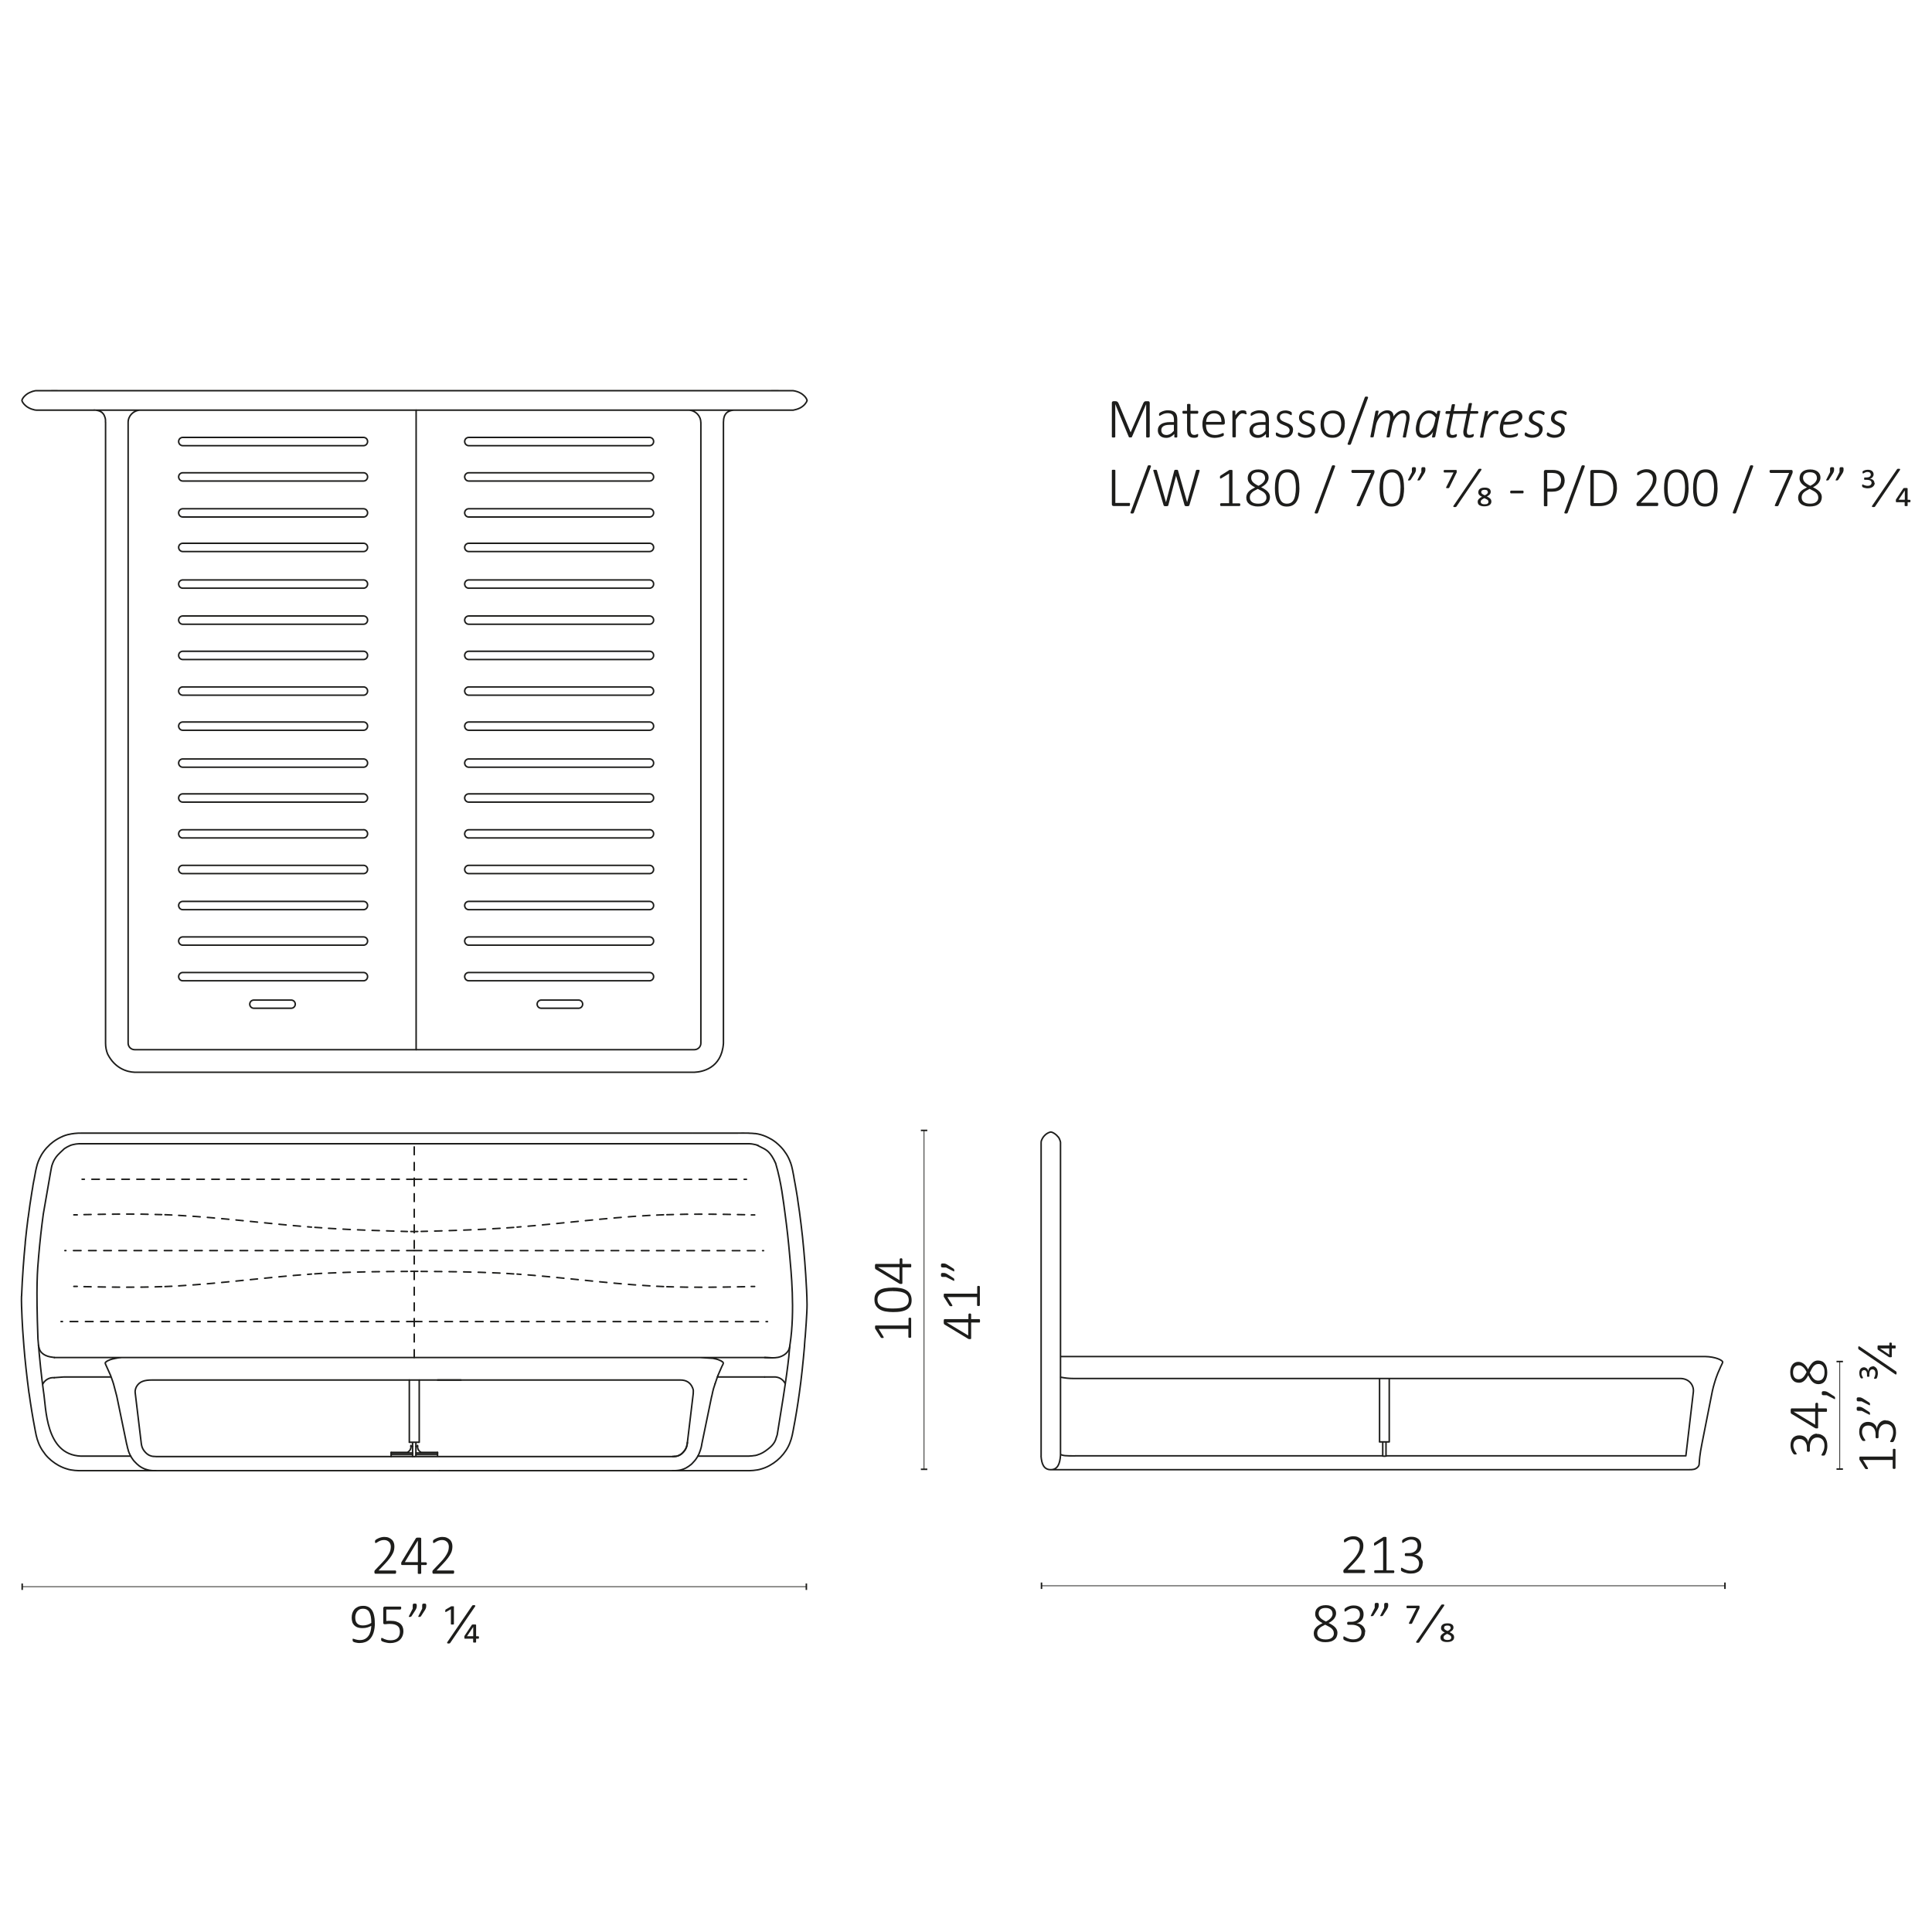 <?xml version="1.0" encoding="UTF-8"?> <svg xmlns="http://www.w3.org/2000/svg" id="Livello_1" data-name="Livello 1" viewBox="0 0 255.12 255.12"><defs><style> .cls-1 { stroke-dasharray: 1.03 1.03; } .cls-1, .cls-2, .cls-3, .cls-4, .cls-5, .cls-6, .cls-7, .cls-8, .cls-9, .cls-10 { fill: none; stroke: #1d1d1b; } .cls-1, .cls-2, .cls-3, .cls-4, .cls-5, .cls-6, .cls-8, .cls-10 { stroke-linecap: round; stroke-linejoin: round; stroke-width: .2px; } .cls-2 { stroke-dasharray: 1 1; } .cls-3 { stroke-dasharray: .95 .95; } .cls-11 { fill: #1d1d1b; } .cls-4 { stroke-dasharray: .96 .96; } .cls-5 { stroke-dasharray: 1.01 1.01; } .cls-6 { stroke-dasharray: .99 .99; } .cls-7 { stroke-width: .2px; } .cls-9 { stroke-width: .1px; } .cls-10 { stroke-dasharray: .94 .94; } </style></defs><g><path class="cls-11" d="M52.3,207.61s0,.06,0,.08c0,.03-.01.05-.03.07s-.03.03-.04.04c-.02.01-.04.01-.06.01h-2.58s-.04,0-.06-.01c-.02,0-.04-.02-.05-.04s-.03-.04-.03-.06-.01-.06-.01-.1c0-.03,0-.06,0-.08,0-.02,0-.05.01-.07s.02-.04.03-.06c.01-.02.03-.04.05-.06l.98-1.03c.24-.26.44-.48.58-.69s.25-.38.33-.55c.08-.16.13-.31.15-.44.02-.13.04-.26.04-.38s-.02-.23-.06-.34c-.04-.11-.09-.2-.17-.28s-.17-.14-.28-.19c-.11-.05-.24-.07-.38-.07-.16,0-.29.02-.42.06-.12.04-.23.09-.32.14s-.17.1-.23.14c-.06.04-.11.06-.14.06-.01,0-.03,0-.04-.01-.01,0-.02-.02-.03-.04,0-.02-.01-.04-.02-.06s0-.05,0-.08c0-.03,0-.05,0-.07,0-.02,0-.04.01-.05,0-.02.01-.03.02-.05,0-.01.03-.03.06-.06.03-.02.08-.06.14-.1.07-.04.15-.08.26-.13s.22-.08.34-.11.26-.05.39-.05c.22,0,.42.03.59.1s.3.16.42.27.19.24.25.39c.05.15.08.31.08.47,0,.15-.01.3-.04.46s-.08.32-.17.49-.21.38-.37.59c-.16.22-.38.47-.64.75l-.87.91h2.19s.04,0,.06.01c.02,0,.03.02.04.04.01.02.02.04.03.06,0,.02,0,.05,0,.08Z"></path><path class="cls-11" d="M56.37,206.47c0,.06-.01.1-.04.14-.02.04-.06.05-.1.05h-.61v1.08s0,.03-.01.04-.02.02-.04.03c-.02,0-.04.01-.07.02-.03,0-.06,0-.11,0s-.08,0-.11,0c-.03,0-.05-.01-.07-.02-.02,0-.03-.02-.04-.03,0-.01,0-.03,0-.04v-1.08h-2.05s-.04,0-.06,0c-.02,0-.03-.02-.05-.03-.01-.01-.02-.03-.03-.06,0-.02,0-.06,0-.09,0-.03,0-.06,0-.08,0-.02,0-.05.01-.07,0-.02.01-.04.03-.06s.02-.04.04-.07l1.85-3.06s.03-.03.05-.05.04-.02.07-.03c.03,0,.06-.01.1-.02.04,0,.08,0,.14,0,.06,0,.11,0,.15,0s.08.01.11.02.05.02.07.04c.02.01.02.03.02.05v3.15h.61s.07.02.1.05c.02.03.04.08.04.14ZM55.18,203.43h0l-1.72,2.85h1.72v-2.85Z"></path><path class="cls-11" d="M59.96,207.61s0,.06,0,.08c0,.03-.01.05-.03.07s-.03.03-.04.04c-.02.01-.04.01-.06.01h-2.58s-.04,0-.06-.01c-.02,0-.04-.02-.05-.04s-.03-.04-.03-.06-.01-.06-.01-.1c0-.03,0-.06,0-.08,0-.02,0-.05.01-.07s.02-.04.03-.06c.01-.02.03-.04.05-.06l.98-1.03c.24-.26.44-.48.58-.69s.25-.38.33-.55c.08-.16.13-.31.15-.44.02-.13.04-.26.04-.38s-.02-.23-.06-.34c-.04-.11-.09-.2-.17-.28s-.17-.14-.28-.19c-.11-.05-.24-.07-.38-.07-.16,0-.29.02-.42.06-.12.04-.23.09-.32.14s-.17.1-.23.14c-.06.04-.11.06-.14.06-.01,0-.03,0-.04-.01-.01,0-.02-.02-.03-.04,0-.02-.01-.04-.02-.06s0-.05,0-.08c0-.03,0-.05,0-.07,0-.02,0-.04.01-.05,0-.02.01-.03.02-.05,0-.01.03-.03.06-.06.03-.02.08-.06.14-.1.07-.04.15-.08.26-.13s.22-.08.34-.11.26-.05.39-.05c.22,0,.42.03.59.1s.3.16.42.27.19.24.25.39c.05.15.08.31.08.47,0,.15-.01.3-.04.46s-.08.32-.17.49-.21.38-.37.59c-.16.22-.38.47-.64.75l-.87.91h2.19s.04,0,.06.01c.02,0,.03.02.04.04.01.02.02.04.03.06,0,.02,0,.05,0,.08Z"></path></g><g><path class="cls-11" d="M49.5,214.33c0,.21-.01.42-.04.64-.03.21-.07.42-.13.61-.06.19-.14.38-.24.54-.1.17-.23.31-.37.44-.15.12-.32.22-.53.29-.2.07-.43.11-.69.11-.11,0-.21,0-.31-.02-.1-.01-.18-.03-.26-.05-.08-.02-.14-.04-.19-.06-.05-.02-.09-.04-.11-.06s-.04-.05-.05-.08-.02-.07-.02-.13c0-.04,0-.07,0-.09,0-.02,0-.04.01-.05s.02-.02.03-.03.02,0,.04,0c.02,0,.06.01.11.03s.11.04.18.06.16.04.26.06c.1.02.22.03.34.03.26,0,.48-.05.67-.15.19-.1.34-.24.46-.41.12-.17.21-.37.27-.6.06-.23.09-.47.1-.72-.14.08-.31.15-.5.21-.19.06-.42.09-.67.09-.27,0-.5-.04-.68-.11-.18-.07-.33-.18-.44-.3-.11-.13-.19-.27-.23-.44-.05-.17-.07-.35-.07-.54s.03-.39.08-.57c.06-.19.15-.35.27-.5.12-.14.29-.26.48-.35.2-.09.44-.13.72-.13.19,0,.35.02.5.08.15.05.28.12.39.22s.2.21.28.34c.08.13.14.29.19.46s.08.36.11.56.03.41.03.64ZM49.03,214.3c0-.34-.02-.63-.07-.87s-.12-.43-.21-.58-.21-.25-.34-.32c-.14-.07-.29-.1-.47-.1-.18,0-.34.03-.47.1s-.24.16-.32.27c-.08.11-.14.23-.18.37-.04.14-.06.27-.06.4,0,.16.02.3.05.43.03.13.09.24.17.34.08.09.18.17.31.22.13.05.29.08.47.08.21,0,.41-.03.61-.09s.36-.14.5-.24Z"></path><path class="cls-11" d="M53.27,215.37c0,.25-.04.48-.13.68-.08.2-.2.36-.35.5-.15.14-.34.24-.55.31-.21.07-.45.11-.7.11-.15,0-.29-.01-.42-.04s-.25-.05-.35-.08-.19-.06-.25-.09c-.07-.03-.11-.05-.12-.07-.02-.02-.03-.03-.04-.04,0-.01-.01-.02-.02-.04,0-.02,0-.04-.01-.06,0-.02,0-.05,0-.08,0-.03,0-.06,0-.08s0-.05.02-.06c0-.02.02-.03.03-.04.01,0,.03-.01.04-.01.02,0,.06.02.12.05.05.03.12.07.22.11.09.04.2.07.34.11.13.03.29.05.48.05.17,0,.34-.02.49-.06.15-.04.28-.11.39-.2s.2-.21.26-.36.09-.32.09-.52c0-.17-.03-.32-.08-.45-.05-.13-.14-.24-.25-.32s-.25-.15-.42-.19c-.17-.04-.37-.06-.59-.06-.16,0-.29,0-.39.02-.11.02-.2.02-.29.02-.06,0-.11-.02-.14-.05s-.04-.09-.04-.18v-1.88c0-.07.02-.12.06-.16.04-.04.09-.06.15-.06h2.03s.04,0,.06.01c.02,0,.03.02.04.04.01.02.02.04.03.06,0,.02,0,.05,0,.08,0,.06-.01.1-.04.14-.02.04-.06.06-.1.06h-1.83v1.51c.09-.01.18-.02.27-.02s.2,0,.33,0c.28,0,.52.03.73.1.21.07.38.16.52.28s.24.26.31.43c.07.17.1.35.1.55Z"></path><path class="cls-11" d="M55.03,211.98c0,.06,0,.12,0,.18,0,.05-.02.11-.03.16s-.04.1-.06.15c-.02.05-.06.1-.09.16l-.51.79s-.02.03-.04.04c-.01.01-.03.02-.05.03s-.04.01-.06.02c-.02,0-.06,0-.09,0-.03,0-.05,0-.07,0-.02,0-.03,0-.04-.01,0,0-.01-.02-.01-.03,0-.01,0-.03.01-.04l.51-1.01v-.41c0-.05,0-.1.01-.13,0-.03.03-.06.05-.08s.05-.03.08-.04c.03,0,.08,0,.13,0,.05,0,.09,0,.12,0,.03,0,.06.02.08.04s.04.04.05.08.02.08.02.13ZM56.28,211.98c0,.06,0,.12,0,.18,0,.05-.02.11-.03.16s-.04.1-.06.15c-.02.05-.06.1-.09.16l-.51.79s-.02.03-.04.04c-.01.01-.03.02-.05.03s-.04.01-.06.02c-.02,0-.06,0-.09,0-.03,0-.05,0-.07,0s-.03,0-.04-.01c-.01,0-.01-.02-.01-.03s0-.03.01-.04l.51-1.01v-.41c0-.05,0-.1.01-.13,0-.03.03-.06.05-.08s.05-.03.08-.04c.03,0,.08,0,.13,0,.05,0,.09,0,.12,0,.03,0,.06.02.08.04s.04.04.05.08.02.08.02.13Z"></path><path class="cls-11" d="M59.93,214.45s0,.03-.01.04c0,.01-.02.02-.04.02-.02,0-.04.01-.06.01s-.06,0-.09,0c-.03,0-.06,0-.08,0-.02,0-.05,0-.06-.01-.02,0-.03-.01-.04-.02s-.01-.02-.01-.04v-1.95l-.61.34s-.05.03-.07.03-.03,0-.04,0-.02-.02-.02-.05c0-.02,0-.05,0-.08,0-.03,0-.05,0-.07,0-.02,0-.04.01-.06,0-.02.01-.03.02-.05,0-.01.02-.02.04-.03l.71-.42s.02,0,.03,0c0,0,.02,0,.03,0,.01,0,.03,0,.05,0,.02,0,.04,0,.07,0,.04,0,.07,0,.09,0,.02,0,.04,0,.06.01s.02.01.03.02c0,0,0,.01,0,.02v2.32Z"></path><path class="cls-11" d="M59.45,216.95s-.02.03-.04.04c-.01,0-.03.02-.05.02-.02,0-.04.01-.07.01s-.06,0-.09,0c-.04,0-.07,0-.1-.01-.02,0-.04-.02-.05-.04,0-.02-.01-.03-.01-.06,0-.02.01-.05.03-.07l3.28-4.81s.02-.03.04-.04c.01-.01.03-.02.05-.02.02,0,.04-.01.07-.01s.06,0,.09,0c.04,0,.07,0,.1.01.02,0,.04.02.05.04s.01.04.01.06-.01.05-.03.07l-3.28,4.81Z"></path><path class="cls-11" d="M63.25,216.21c0,.05,0,.09-.02.13-.01.03-.03.05-.06.05h-.3v.45s0,.02-.01.03-.02.02-.04.02c-.02,0-.04.01-.06.01-.02,0-.06,0-.09,0s-.06,0-.09,0c-.02,0-.04,0-.06-.01s-.03-.01-.03-.02-.01-.02-.01-.03v-.45h-1.07s-.03,0-.04,0c-.01,0-.02-.01-.03-.03s-.01-.03-.02-.06c0-.02,0-.06,0-.09,0-.03,0-.06,0-.08,0-.02,0-.04,0-.06s0-.04.02-.05.02-.03.03-.05l.93-1.4s.02-.02.03-.03.03-.02.06-.02.05-.01.08-.01c.03,0,.07,0,.11,0,.05,0,.1,0,.13,0s.07,0,.09.01c.02,0,.04.01.05.02s.02.02.02.03v1.5h.3s.04.01.06.04.02.06.02.12ZM62.48,214.85h0l-.81,1.21h.82v-1.21Z"></path></g><line class="cls-9" x1="2.93" y1="209.52" x2="106.48" y2="209.52"></line><line class="cls-7" x1="2.93" y1="209.1" x2="2.93" y2="209.95"></line><line class="cls-7" x1="106.48" y1="209.1" x2="106.48" y2="209.95"></line><line class="cls-9" x1="137.53" y1="209.4" x2="227.78" y2="209.4"></line><line class="cls-7" x1="137.53" y1="208.97" x2="137.53" y2="209.82"></line><line class="cls-7" x1="227.78" y1="208.97" x2="227.78" y2="209.82"></line><g><path class="cls-11" d="M120.14,174s.06,0,.09.01.04.02.06.03.02.03.03.04,0,.03,0,.04v2.42s0,.03,0,.04-.02.03-.03.04-.03.02-.06.03-.05.01-.09.01c-.03,0-.06,0-.08,0s-.05-.01-.06-.03-.03-.02-.04-.04-.01-.03-.01-.05v-1.06h-3.92l.62,1.01s.04.07.04.1,0,.04-.01.06-.03.02-.06.03-.06,0-.1,0c-.03,0-.06,0-.08,0s-.04,0-.06-.01-.03-.02-.04-.03-.02-.03-.04-.04l-.73-1.14s-.01-.02-.01-.03,0-.03-.01-.04,0-.04,0-.06,0-.04,0-.07c0-.04,0-.08,0-.11s.01-.05.02-.07.02-.03.03-.04.03-.01.04-.01h4.33v-.91s0-.03.01-.05.02-.03.04-.04.04-.02.06-.03.05,0,.08,0Z"></path><path class="cls-11" d="M117.92,170.02c.36,0,.69.03.99.08s.56.15.78.28.39.3.51.52.18.48.18.79c0,.29-.05.53-.16.73s-.26.36-.47.49-.46.21-.77.27-.66.08-1.05.08c-.36,0-.69-.03-.99-.08s-.56-.15-.78-.28-.39-.3-.51-.51-.18-.48-.18-.79c0-.29.05-.53.16-.73s.26-.36.47-.49.46-.22.77-.27.66-.08,1.05-.08ZM117.96,170.49c-.24,0-.46,0-.66.03s-.37.05-.53.09-.29.09-.4.15-.21.13-.28.22-.13.18-.17.29-.05.23-.05.37c0,.24.06.44.17.59s.27.27.46.35.41.14.65.17.5.04.76.04c.36,0,.68-.02.94-.06s.48-.11.65-.2.3-.21.38-.35.12-.32.12-.52c0-.16-.03-.3-.08-.42s-.12-.22-.22-.31-.2-.16-.33-.21-.27-.1-.42-.13-.31-.05-.48-.07-.34-.02-.51-.02Z"></path><path class="cls-11" d="M118.97,166.15c.06,0,.1.01.14.04s.05.06.05.1v.61h1.08s.03,0,.04.01.02.02.03.04.01.04.02.07,0,.06,0,.11,0,.08,0,.11-.01.05-.02.07-.02.03-.03.04-.03,0-.04,0h-1.08v2.05s0,.04,0,.06-.02.03-.03.05-.03.02-.06.03-.06,0-.09,0c-.03,0-.06,0-.08,0s-.05,0-.07-.01-.04-.01-.06-.03-.04-.02-.07-.04l-3.06-1.85s-.03-.03-.05-.05-.02-.04-.03-.07-.01-.06-.02-.1,0-.08,0-.14c0-.06,0-.11,0-.15s.01-.08.02-.11.02-.05.04-.07.03-.02.05-.02h3.15v-.61s.02-.08.05-.1.08-.04.14-.04ZM115.93,167.33h0s2.85,1.72,2.85,1.72v-1.72h-2.85Z"></path></g><g><path class="cls-11" d="M128.05,173.44c.06,0,.1.01.14.04.04.02.05.06.05.1v.61h1.08s.03,0,.04.01.02.02.03.04c0,.02.01.04.02.07,0,.03,0,.06,0,.11,0,.04,0,.08,0,.11,0,.03-.01.05-.02.07,0,.02-.02.03-.03.04-.01,0-.03,0-.04,0h-1.08v2.05s0,.04,0,.06c0,.02-.02.03-.03.05-.01.01-.03.02-.06.03-.02,0-.06,0-.09,0-.03,0-.06,0-.08,0-.02,0-.05,0-.07-.01-.02,0-.04-.01-.06-.03s-.04-.02-.07-.04l-3.06-1.85s-.03-.03-.05-.05-.02-.04-.03-.07c0-.03-.01-.06-.02-.1,0-.04,0-.08,0-.14,0-.06,0-.11,0-.15s.01-.08.02-.11.02-.05.04-.07c.01-.02.03-.02.05-.02h3.15v-.61s.02-.08.05-.1c.03-.02.08-.04.14-.04ZM125,174.63h0s2.85,1.72,2.85,1.72v-1.72h-2.85Z"></path><path class="cls-11" d="M129.21,169.8s.06,0,.09.01.04.02.06.03c.01.01.02.03.03.04s0,.03,0,.04v2.42s0,.03,0,.04c0,.01-.02.03-.03.04-.01.01-.03.02-.06.03s-.05.01-.09.01c-.03,0-.06,0-.08,0-.02,0-.05-.01-.06-.03s-.03-.02-.04-.04-.01-.03-.01-.05v-1.06h-3.92l.62,1.01s.04.07.04.1c0,.02,0,.04-.01.06s-.03.02-.06.03c-.03,0-.06,0-.1,0-.03,0-.06,0-.08,0-.02,0-.04,0-.06-.01s-.03-.02-.04-.03-.02-.03-.04-.04l-.73-1.14s-.01-.02-.01-.03c0-.01,0-.03-.01-.04,0-.02,0-.04,0-.06,0-.02,0-.04,0-.07,0-.04,0-.08,0-.11s.01-.05.02-.07c0-.02.02-.03.03-.04s.03-.01.04-.01h4.33v-.91s0-.03.01-.05c0-.02.02-.03.04-.04s.04-.02.06-.03c.02,0,.05,0,.08,0Z"></path><path class="cls-11" d="M124.48,166.84c.06,0,.12,0,.18,0,.05,0,.11.02.16.03s.1.03.15.06c.05.02.1.06.16.09l.79.51s.03.02.04.04c.01.01.02.03.03.05s.01.04.02.06c0,.02,0,.06,0,.09,0,.03,0,.05,0,.07s0,.03-.01.04c0,0-.02.01-.03.01s-.03,0-.04-.01l-1.01-.51h-.41c-.05,0-.1,0-.13-.01-.03-.01-.06-.03-.08-.05s-.03-.05-.04-.08c0-.04,0-.08,0-.13s0-.09,0-.12c0-.04.02-.06.04-.08s.04-.04.08-.05.08-.02.13-.02ZM124.48,168.09c.06,0,.12,0,.18,0,.05,0,.11.02.16.03s.1.03.15.06c.05.02.1.06.16.09l.79.51s.03.02.04.04c.01.01.02.03.03.05s.01.04.02.06c0,.02,0,.06,0,.09,0,.03,0,.05,0,.07,0,.02,0,.03-.01.04,0,0-.02.01-.03.01-.01,0-.03,0-.04-.01l-1.01-.51h-.41c-.05,0-.1,0-.13-.01-.03-.01-.06-.03-.08-.05s-.03-.05-.04-.08c0-.04,0-.08,0-.13s0-.09,0-.12c0-.04.02-.06.04-.08s.04-.04.08-.05.08-.02.13-.02Z"></path></g><line class="cls-9" x1="122.02" y1="149.27" x2="122.02" y2="194.02"></line><line class="cls-7" x1="121.6" y1="149.27" x2="122.45" y2="149.27"></line><line class="cls-7" x1="121.6" y1="194.02" x2="122.45" y2="194.02"></line><g><path class="cls-11" d="M239.89,189.34c.21,0,.4.03.57.1s.32.17.45.3.22.3.29.5.1.43.1.69c0,.16-.01.3-.04.44s-.06.26-.1.37-.07.2-.11.27-.07.12-.08.13-.03.03-.04.04-.03.02-.05.02-.04.01-.07.01-.06,0-.1,0c-.07,0-.12,0-.15-.02s-.04-.04-.04-.06c0-.02.02-.07.06-.13s.09-.16.14-.26.1-.23.14-.37.06-.3.06-.47-.02-.33-.07-.47-.11-.25-.2-.34-.19-.16-.3-.2-.24-.07-.38-.07c-.15,0-.28.03-.4.09s-.22.14-.31.25-.15.25-.2.41-.07.34-.07.54v.47s0,.03-.01.05-.02.03-.04.04-.04.02-.06.03-.06.01-.09.01c-.03,0-.06,0-.08-.01s-.04-.02-.06-.03-.03-.03-.04-.04-.01-.03-.01-.05v-.42c0-.17-.02-.33-.07-.47s-.11-.26-.2-.36-.19-.17-.31-.23-.26-.08-.41-.08c-.11,0-.22.02-.31.05s-.18.09-.26.16-.13.16-.17.27-.06.23-.06.37c0,.15.02.29.07.41s.09.23.15.33.1.17.15.23.07.1.07.13c0,.01,0,.03,0,.04s-.01.02-.03.03-.04.01-.06.02-.06,0-.1,0c-.03,0-.05,0-.07,0s-.04,0-.06-.01-.03-.02-.05-.03-.04-.03-.06-.05-.06-.07-.1-.14-.09-.15-.13-.25-.08-.21-.11-.34-.04-.26-.04-.41c0-.22.03-.41.09-.57s.14-.3.24-.4.23-.18.37-.24.29-.08.46-.08c.15,0,.29.02.43.06s.25.1.35.18.19.18.26.29.12.25.14.39h0c.01-.16.05-.32.12-.46s.15-.26.25-.36.22-.18.35-.24.28-.09.43-.09Z"></path><path class="cls-11" d="M239.89,185.23c.06,0,.1.01.14.04s.05.06.05.1v.61h1.08s.03,0,.04.01.02.02.03.04.01.04.02.07,0,.06,0,.11,0,.08,0,.11-.01.05-.02.07-.02.03-.03.04-.03,0-.04,0h-1.08v2.05s0,.04,0,.06-.02.03-.03.05-.03.02-.06.03-.06,0-.09,0c-.03,0-.06,0-.08,0s-.05,0-.07-.01-.04-.01-.06-.03-.04-.02-.07-.04l-3.06-1.85s-.03-.03-.05-.05-.02-.04-.03-.07-.01-.06-.02-.1,0-.08,0-.14c0-.06,0-.11,0-.15s.01-.08.02-.11.02-.05.04-.07.03-.02.05-.02h3.15v-.61s.02-.08.05-.1.08-.04.14-.04ZM236.84,186.41h0s2.85,1.72,2.85,1.72v-1.72h-2.85Z"></path><path class="cls-11" d="M240.79,183.71c.07,0,.13,0,.18,0s.11.02.16.03.1.04.15.06.1.06.16.09l.79.51s.03.02.04.04.02.03.03.05.01.04.02.06,0,.06,0,.09c0,.03,0,.05,0,.07s0,.03-.01.04-.02.01-.03.01-.02,0-.04-.01l-1.01-.51h-.41c-.05,0-.1,0-.13-.01s-.06-.03-.08-.05-.03-.05-.04-.08,0-.08,0-.13c0-.05,0-.09,0-.12s.02-.06.04-.08.04-.04.08-.05.08-.02.13-.02Z"></path><path class="cls-11" d="M240.04,179.65c.2,0,.38.04.54.11s.29.18.39.31.19.3.24.5.08.42.08.67c0,.23-.02.44-.08.63s-.12.35-.22.49-.22.24-.36.31-.31.11-.5.11c-.16,0-.3-.03-.43-.08s-.25-.13-.36-.23-.21-.22-.3-.37-.18-.31-.27-.49c-.08.16-.16.3-.25.42s-.18.22-.28.31-.21.14-.32.19-.24.06-.37.06c-.16,0-.3-.03-.44-.08s-.26-.14-.37-.26-.19-.26-.25-.44-.09-.39-.09-.63c0-.23.03-.43.09-.6s.14-.31.23-.42.21-.19.34-.25.27-.08.41-.08c.13,0,.26.02.38.07s.23.11.34.19.2.19.3.31.18.26.26.42c.09-.19.18-.36.28-.5s.19-.27.3-.37.22-.17.33-.22.25-.08.39-.08ZM237.52,180.3c-.11,0-.22.02-.31.06s-.17.1-.24.18-.12.18-.15.29-.05.24-.05.39c0,.3.07.52.2.68s.32.23.55.23c.11,0,.2-.02.3-.06s.18-.1.26-.17.16-.18.24-.3.16-.26.24-.43c-.14-.28-.29-.5-.47-.65s-.36-.23-.57-.23ZM240.11,180.12c-.13,0-.24.02-.34.07s-.19.12-.28.21-.17.21-.25.36-.17.31-.26.5c.09.18.17.33.25.47s.17.24.26.33.18.15.28.19.21.06.33.06c.26,0,.47-.09.61-.28s.22-.46.22-.83-.07-.62-.22-.81-.35-.28-.6-.28Z"></path></g><g><path class="cls-11" d="M250.12,191.31s.06,0,.09.01.04.02.06.03.02.03.03.04,0,.03,0,.04v2.42s0,.03,0,.04-.02.03-.03.04-.03.02-.06.03-.05.01-.09.01c-.03,0-.06,0-.08,0s-.05-.01-.06-.03-.03-.02-.04-.04-.01-.03-.01-.05v-1.06h-3.92l.62,1.01s.04.07.04.1,0,.04-.01.06-.03.02-.06.03-.06,0-.1,0c-.03,0-.06,0-.08,0s-.04,0-.06-.01-.03-.02-.04-.03-.02-.03-.04-.04l-.73-1.14s-.01-.02-.01-.03,0-.03-.01-.04,0-.04,0-.06,0-.04,0-.07c0-.04,0-.08,0-.11s.01-.05.02-.07.02-.03.03-.04.03-.01.04-.01h4.33v-.91s0-.03.01-.05.02-.03.04-.04.04-.02.06-.03.05,0,.08,0Z"></path><path class="cls-11" d="M248.96,187.56c.21,0,.4.03.57.1s.32.17.45.3.22.3.29.5.1.43.1.69c0,.16-.01.3-.04.44s-.06.26-.1.37-.07.2-.11.27-.07.12-.08.13-.03.03-.04.04-.03.02-.05.02-.04.01-.07.01-.06,0-.1,0c-.07,0-.12,0-.15-.02s-.04-.04-.04-.06c0-.02.02-.07.06-.13s.09-.16.14-.26.1-.23.14-.37.06-.3.06-.47-.02-.33-.07-.47-.11-.25-.2-.34-.19-.16-.3-.2-.24-.07-.38-.07c-.15,0-.28.03-.4.09s-.22.14-.31.25-.15.25-.2.41-.07.34-.07.54v.47s0,.03-.01.05-.02.03-.04.04-.04.02-.06.03-.06.01-.09.01c-.03,0-.06,0-.08-.01s-.04-.02-.06-.03-.03-.03-.04-.04-.01-.03-.01-.05v-.42c0-.17-.02-.33-.07-.47s-.11-.26-.2-.36-.19-.17-.31-.23-.26-.08-.41-.08c-.11,0-.22.02-.31.05s-.18.09-.26.16-.13.16-.17.27-.06.23-.06.37c0,.15.02.29.07.41s.09.23.15.33.1.17.15.23.07.1.07.13c0,.01,0,.03,0,.04s-.01.02-.03.03-.04.01-.06.02-.06,0-.1,0c-.03,0-.05,0-.07,0s-.04,0-.06-.01-.03-.02-.05-.03-.04-.03-.06-.05-.06-.07-.1-.14-.09-.15-.13-.25-.08-.21-.11-.34-.04-.26-.04-.41c0-.22.03-.41.09-.57s.14-.3.24-.4.23-.18.37-.24.29-.08.46-.08c.15,0,.29.02.43.06s.25.1.35.18.19.18.26.29.12.25.14.39h0c.01-.16.05-.32.12-.46s.15-.26.25-.36.22-.18.35-.24.28-.09.43-.09Z"></path><path class="cls-11" d="M245.4,184.52c.06,0,.12,0,.18,0s.11.02.16.03.1.04.15.06.1.06.16.09l.79.51s.03.02.04.04.02.03.03.05.01.04.02.06,0,.06,0,.09c0,.03,0,.05,0,.07s0,.03-.01.04-.02.01-.03.01-.03,0-.04-.01l-1.01-.51h-.41c-.05,0-.1,0-.13-.01s-.06-.03-.08-.05-.03-.05-.04-.08,0-.08,0-.13c0-.05,0-.09,0-.12s.02-.06.04-.08.04-.04.08-.05.08-.02.13-.02ZM245.4,185.77c.06,0,.12,0,.18,0s.11.02.16.03.1.04.15.06.1.06.16.09l.79.51s.03.02.04.04.02.03.03.05.01.04.02.06,0,.06,0,.09c0,.03,0,.05,0,.07s0,.03-.01.04-.02.01-.03.01-.03,0-.04-.01l-1.01-.51h-.41c-.05,0-.1,0-.13-.01s-.06-.03-.08-.05-.03-.05-.04-.08,0-.08,0-.13c0-.05,0-.09,0-.12s.02-.06.04-.08.04-.04.08-.05.08-.02.13-.02Z"></path><path class="cls-11" d="M247.25,180.4c.11,0,.2.02.29.07s.16.11.23.19.11.18.15.3.05.25.05.39c0,.08,0,.15-.02.22s-.02.14-.04.2-.04.11-.06.16-.04.07-.06.09-.04.03-.06.04-.06.01-.12.01c-.06,0-.1,0-.12-.02s-.03-.03-.03-.05,0-.05.03-.08.04-.08.06-.13.04-.12.06-.19.03-.16.03-.27c0-.09-.01-.17-.03-.23s-.05-.12-.09-.16-.08-.07-.12-.09-.09-.03-.14-.03c-.06,0-.12.01-.17.04s-.09.06-.13.11-.06.12-.08.2-.03.18-.03.29v.25s0,.02,0,.04-.02.02-.03.03-.03.01-.05.02-.05,0-.08,0-.05,0-.07,0-.04-.01-.05-.02-.02-.02-.03-.03,0-.02,0-.03v-.23c0-.18-.03-.32-.1-.42s-.17-.15-.29-.15c-.09,0-.17.04-.24.11s-.1.18-.1.33c0,.07.01.14.03.2s.04.12.07.17.05.09.07.13.03.06.03.07c0,0,0,.02,0,.03s-.01.02-.03.03-.03.01-.05.02-.04,0-.07,0c-.02,0-.04,0-.05,0s-.03,0-.04,0-.02,0-.03-.01-.02-.01-.03-.03-.03-.04-.05-.08-.05-.09-.07-.15-.04-.13-.05-.2-.02-.16-.02-.24c0-.13.02-.24.05-.33s.07-.17.13-.23.12-.11.19-.14.15-.05.24-.05c.07,0,.14.01.2.04s.12.06.17.1.09.1.13.16.06.13.08.2c.01-.1.03-.18.06-.26s.07-.14.12-.19.11-.09.18-.12.14-.04.22-.04Z"></path><path class="cls-11" d="M250.37,181.09s.03.02.04.04c0,.01.02.03.02.05,0,.02.01.04.01.07s0,.06,0,.09c0,.04,0,.07-.01.1,0,.02-.02.04-.04.05-.02.01-.03.01-.06.01-.02,0-.05-.01-.07-.03l-4.81-3.28s-.03-.02-.04-.04c-.01-.01-.02-.03-.02-.05,0-.02-.01-.04-.01-.07s0-.06,0-.09c0-.04,0-.07.01-.1,0-.02.02-.04.04-.05s.04-.01.06-.01.05.01.07.03l4.81,3.28Z"></path><path class="cls-11" d="M249.63,177.29c.05,0,.09,0,.13.02s.05.03.05.06v.3h.45s.02,0,.03.01.02.02.02.04.01.04.01.06,0,.06,0,.09c0,.03,0,.06,0,.09s0,.04-.01.06-.01.03-.02.03-.02.01-.03.01h-.45v1.07s0,.03,0,.04-.01.02-.03.03-.03.01-.06.02-.06,0-.09,0c-.03,0-.06,0-.08,0s-.04,0-.06,0-.04,0-.05-.02-.03-.02-.05-.03l-1.4-.93s-.02-.02-.03-.03-.02-.03-.02-.06-.01-.05-.01-.08,0-.07,0-.11c0-.05,0-.1,0-.13s0-.07.01-.09.01-.04.02-.05.02-.02.03-.02h1.5v-.3s.01-.04.04-.06.06-.02.12-.02ZM248.26,178.06h0s1.21.82,1.21.82v-.82h-1.21Z"></path></g><line class="cls-9" x1="242.94" y1="179.79" x2="242.94" y2="193.99"></line><line class="cls-7" x1="242.51" y1="179.79" x2="243.36" y2="179.79"></line><line class="cls-7" x1="242.51" y1="193.99" x2="243.36" y2="193.99"></line><path class="cls-8" d="M101.99,179.3l-1.02-.04M102.16,181.83h-1.19M102.16,181.83h-1.19M55.14,190.98c-.03.46.32.85.78.88M54.26,191.07s0-.06,0-.1M53.39,191.86c.46.03.85-.32.88-.78M51.65,192.08h2.83M53.39,191.86h-1.74M54.49,191.86h-1.05M57.78,191.86h-2.85M54.92,192.08h2.85M56.02,191.86h1.76M53.77,191.79h-2.12M57.78,191.79h-2.14M51.65,191.86h1.74M51.68,151.03h3.02M54.7,151.03h3.02M17.27,192.28h-6.35c-.08,0-.17,0-.24,0M54.7,149.63h-3.02M51.68,151.03h3.02M57.72,149.63h-3.02M54.7,151.03h3.02M98.47,192.28h-6.33M98.71,192.28c-.08,0-.16,0-.24,0M98.93,192.28c-.07,0-.14,0-.22,0M99.32,192.25c-.12.01-.25.02-.38.02M99.67,192.2c-.11.02-.23.04-.36.05M100.01,192.13c-.11.03-.22.06-.33.08M100.71,191.83c-.23.13-.46.22-.7.29M101.37,191.38c-.21.17-.43.32-.66.45M102.51,189.83c-.2.9-.94,1.38-1.14,1.55M102.63,189.48c-.04.12-.08.24-.12.35M4.63,188.78c-.31-1.6-.57-3.2-.79-4.8M4.68,189.04c-.02-.08-.03-.17-.05-.25M4.73,189.29c-.02-.08-.03-.17-.05-.25M4.78,189.54c-.02-.08-.04-.17-.05-.25M4.91,190.03c-.05-.16-.09-.33-.13-.5M5.09,190.54c-.07-.17-.13-.34-.18-.51M5.31,191.03c-.08-.16-.16-.32-.22-.49M5.96,192.02c-.25-.31-.47-.64-.65-.99M6.78,192.86c-.3-.25-.58-.53-.83-.84M7.75,193.52c-.34-.19-.67-.41-.97-.66M8.84,193.97c-.38-.11-.74-.26-1.08-.45M9.89,194.17c-.18-.02-.36-.04-.53-.07-.18-.03-.35-.07-.52-.13M10.4,194.2c-.17,0-.34-.01-.51-.03M10.66,194.2c-.09,0-.17,0-.26,0M10.92,194.2c-.09,0-.17,0-.26,0M20.58,194.2h-9.67M10.67,192.28c-4.72-.2-4.57-6.43-4.93-8.56M17.27,192.28h-6.35c-.08,0-.17,0-.24,0M4.63,188.78c-.31-1.6-.57-3.2-.79-4.8M4.68,189.04c-.02-.08-.03-.17-.05-.25M4.73,189.29c-.02-.08-.03-.17-.05-.25M4.78,189.54c-.02-.08-.04-.17-.05-.25M4.91,190.03c-.05-.16-.09-.33-.13-.5M5.09,190.54c-.07-.17-.13-.34-.18-.51M5.31,191.03c-.08-.16-.16-.32-.22-.49M5.96,192.02c-.25-.31-.47-.64-.65-.99M6.78,192.86c-.3-.25-.58-.53-.83-.84M7.75,193.52c-.34-.19-.67-.41-.97-.66M8.84,193.97c-.38-.11-.74-.26-1.08-.45M9.89,194.17c-.18-.02-.36-.04-.53-.07-.18-.03-.35-.07-.52-.13M10.4,194.2c-.17,0-.34-.01-.51-.03M10.66,194.2c-.09,0-.17,0-.26,0M10.92,194.2c-.09,0-.17,0-.26,0M20.58,194.2h-9.67M104.76,188.78c.31-1.6.57-3.2.79-4.8M104.71,189.04c.02-.08.03-.17.05-.25M104.66,189.29c.02-.08.03-.17.05-.25M104.61,189.54c.02-.08.04-.17.05-.25M104.48,190.03c.05-.16.09-.33.13-.5M104.3,190.54c.07-.17.13-.34.18-.51M104.08,191.03c.08-.16.16-.32.22-.49M103.43,192.02c.25-.31.47-.64.65-.99M102.6,192.86c.3-.25.58-.53.83-.84M101.63,193.52c.34-.19.67-.41.97-.66M100.55,193.97c.38-.11.74-.26,1.08-.45M99.49,194.17c.18-.02.36-.04.53-.07.18-.03.35-.07.52-.13M98.98,194.2c.17,0,.34-.01.51-.03M98.73,194.2c.09,0,.17,0,.26,0M88.83,194.2h9.65c.09,0,.17,0,.26,0M98.47,192.28h-6.33M98.71,192.28c-.08,0-.16,0-.24,0M98.93,192.28c-.07,0-.14,0-.22,0M99.32,192.25c-.12.01-.25.02-.38.02M99.67,192.2c-.11.02-.23.04-.36.05M100.01,192.13c-.11.03-.22.06-.33.08M100.71,191.83c-.23.13-.46.22-.7.29M101.37,191.38c-.21.17-.43.32-.66.45M102.51,189.83c-.2.9-.94,1.38-1.14,1.55M102.63,189.48c-.04.12-.08.24-.12.35M104.76,188.78c.31-1.6.57-3.2.79-4.8M104.71,189.04c.02-.08.03-.17.05-.25M104.66,189.29c.02-.08.03-.17.05-.25M104.61,189.54c.02-.08.04-.17.05-.25M104.48,190.03c.05-.16.09-.33.13-.5M104.3,190.54c.07-.17.13-.34.18-.51M104.08,191.03c.08-.16.16-.32.22-.49M103.43,192.02c.25-.31.47-.64.65-.99M102.6,192.86c.3-.25.58-.53.83-.84M101.63,193.52c.34-.19.67-.41.97-.66M100.55,193.97c.38-.11.74-.26,1.08-.45M99.49,194.17c.18-.02.36-.04.53-.07.18-.03.35-.07.52-.13M98.98,194.2c.17,0,.34-.01.51-.03M98.73,194.2c.09,0,.17,0,.26,0M88.83,194.2h9.65c.09,0,.17,0,.26,0M7.16,181.92c-.65-.05-1.27.31-1.54.91M105.55,183.98c.27-1.89.49-3.99.69-6.29M102.63,189.48c1.29-7.82,1.52-9.88,1.68-11.95M103.7,182.74c-.27-.6-.89-.96-1.54-.91M104.28,165.81c.17,1.96.73,7.25.04,11.72M103.67,160.3c.25,1.83.45,3.66.61,5.51M102.43,153.64c.75,2.51,1.01,5.02,1.24,6.66M100.89,151.68c.24.17.84.36,1.55,1.96M99.76,151.15c.13.03.25.07,1.12.53M99.36,151.07c.14.02.27.05.4.08M98.22,151.03c.58,0,.66,0,.73,0,.15,0,.28.02.41.04M57.72,151.03h40.49M82.27,149.63h-24.54M89.91,149.63h-7.64M91.53,149.63h-1.62M93.19,149.63h-1.65M94.89,149.63h-1.71M95.52,149.63c.54,0-.05,0-.63,0M97.28,149.63c-.58,0-1.17,0-1.75,0M98.92,149.63c-.55-.02-1.09,0-1.64,0M99.71,149.69c-.26-.03-.53-.05-.79-.05M100.46,149.83c-.25-.07-.5-.12-.75-.15M101.18,150.09c-.23-.1-.48-.19-.72-.26M101.87,150.45c-.22-.13-.45-.25-.69-.36M102.51,150.89c-.2-.16-.42-.31-.64-.45M103.09,151.43c-.18-.19-.38-.37-.59-.54M103.49,151.89c-.12-.16-.26-.31-.4-.46M103.84,152.39c-.11-.17-.23-.34-.35-.5M104.14,152.93c-.09-.19-.19-.37-.3-.54M104.38,153.51c-.07-.2-.15-.39-.24-.58M104.65,154.47c-.07-.33-.15-.65-.26-.96M104.84,155.45c-.06-.33-.12-.65-.19-.98M105.01,156.43c-.06-.33-.12-.65-.18-.98M105.18,157.41c-.05-.33-.11-.65-.17-.98M105.34,158.39c-.05-.33-.1-.65-.16-.98M105.78,161.67c-.13-1.09-.28-2.19-.45-3.28M106.13,164.96c-.1-1.1-.21-2.19-.35-3.29M106.39,168.26c-.07-1.1-.16-2.2-.26-3.3M106.57,172.25c-.01-1.09-.08-2.54-.18-4M106.32,176.64c.02-.31.26-3.3.25-4.38M106.23,177.69c.03-.38.06-.71.08-1.05M7.16,181.92c-.65-.05-1.27.31-1.54.91M98.22,151.03h-40.49M99.36,151.07c-.13-.02-.27-.03-.41-.04-.07,0-.15,0-.23,0M99.76,151.15c-.13-.03-.26-.06-.4-.08M100.14,151.27c-.12-.05-.24-.09-.37-.12M102.43,153.64c-.7-1.61-1.31-1.8-1.55-1.96M103.67,160.3c-.22-1.64-.49-4.15-1.24-6.66M104.28,165.81c-.16-1.84-.36-3.68-.61-5.51M104.32,177.53c.69-4.48.13-9.77-.04-11.72M3.15,177.69c.15,1.91.38,4,.68,6.29M5.01,176.78c.23,2.82.45,4.88.73,6.94M3.05,176.35c.03.43.06.85.1,1.33M2.84,171.15c-.05,1.24.17,4.8.21,5.2M3.06,167.42c-.09,1.24-.16,2.49-.21,3.73M3.34,164.09c-.11,1.11-.2,2.22-.28,3.32M3.71,160.78c-.14,1.1-.27,2.21-.38,3.31M4.2,157.48c-.18,1.1-.34,2.2-.48,3.3M4.34,156.65c-.05.27-.09.55-.14.82M4.48,155.83c-.05.27-.1.55-.15.82M4.64,155c-.05.27-.1.55-.15.82M4.81,154.18c-.07.27-.12.55-.17.82M5.05,153.38c-.1.26-.18.53-.24.8M5.41,152.62c-.14.24-.26.5-.36.76M5.75,152.08c-.12.17-.24.35-.34.53M6.14,151.59c-.14.16-.27.32-.39.49M6.57,151.16c-.15.14-.29.28-.43.43M7.01,150.79c-.15.12-.3.24-.45.37M7.63,150.38c-.21.12-.42.26-.62.41M8.28,150.06c-.22.09-.44.2-.65.32M9.01,149.81c-.25.06-.49.15-.73.24M9.85,149.67c-.28.03-.57.08-.85.15M10.76,149.63c-.3,0-.6,0-.91.04M11.71,149.63c-.32,0-.63,0-.95,0M12.65,149.63c-.31,0-.63,0-.94,0M12.48,149.63c.79,0,.48,0,.17,0M13.41,149.63h-.93M16.89,149.63h-3.48M20.3,149.63h-3.41M26.47,149.63h-6.17M51.68,149.63h-25.21M103.7,182.74c-.27-.6-.89-.96-1.54-.91M11.17,151.03h40.52M10.92,151.03h.25M10.67,151.03c.08,0,.16,0,.25,0M10.02,151.07c.13-.02.27-.03.41-.04.07,0,.15,0,.23,0M9.62,151.15c.13-.03.26-.06.4-.08M9.25,151.27c.12-.05.24-.09.37-.12M8.5,151.68c.24-.16.49-.3.75-.41M7.32,152.92c.15-.24.33-.46,1.18-1.24M6.83,153.98c.22-.67.34-.83.49-1.06M5.72,160.3c1.05-6.08,1.08-6.2,1.12-6.32M5.11,165.81c.16-1.84.36-3.68.61-5.51M5.01,176.78c-.26-7.05-.07-9.02.1-10.97"></path><path class="cls-8" d="M95.3,180.49l-.5,1.15M92.31,191.96c.08-.19.29-.73.36-1.21M92.04,192.47c.1-.16.19-.33.27-.51M91.74,192.88c.11-.13.21-.27.3-.42M91.44,193.21c.1-.1.2-.21.29-.32M91.18,193.45c.09-.07.18-.15.26-.24M90.96,193.61c.08-.05.15-.11.22-.17M90.69,193.78c.09-.05.18-.11.27-.17M90.34,193.96c.12-.05.24-.11.35-.17M89.9,194.1c.15-.04.29-.08.43-.14M89.4,194.18c.17-.01.34-.04.51-.08M88.83,194.2c.21,0,.39,0,.57-.02M89,192.33h-.17M89.17,192.32h-.17M89.25,192.31h-.09M89.34,192.29l-.09.02M89.43,192.27l-.09.02M89.52,192.24l-.09.03M89.6,192.21l-.09.03M89.69,192.17l-.09.04M89.77,192.13l-.09.05M89.86,192.07l-.08.05M89.94,192.02l-.08.06M90.02,191.96l-.08.06M90.1,191.89l-.08.07M90.17,191.82l-.07.07M90.24,191.74l-.07.07M90.31,191.66l-.07.08M90.37,191.58l-.06.08M90.43,191.5l-.06.08M90.49,191.41l-.05.09M90.53,191.33l-.05.09M90.58,191.24l-.04.09M90.62,191.15l-.04.09M90.65,191.07l-.03.09M90.68,190.98l-.03.09M90.72,190.81l-.04.17M90.75,190.64l-.03.17M90.77,190.47l-.02.17M95.5,179.95v.05M95.49,179.92v.03M95.47,179.89l.02.03M95.43,179.85l.04.05M95.36,179.79l.07.06M95.25,179.73l.1.07M95.11,179.65l.14.07M94.93,179.58l.18.08M94.72,179.5l.21.07M94.47,179.43l.24.07M94.21,179.38l.26.06M92.45,179.26l1.76.11M95.51,180c0,.09-.04.15-.21.49M92.66,190.75c.4-1.93.84-4.06,1.32-6.39M92.45,179.26H13.2M51.63,182.23h-31.54M95.5,179.95v.05M95.49,179.92v.03M95.47,179.89l.02.03M95.43,179.85l.04.05M95.36,179.79l.07.06M95.25,179.73l.1.07M95.11,179.65l.14.07M94.93,179.58l.18.08M94.72,179.5l.21.07M94.47,179.43l.24.07M94.21,179.38l.26.06M92.45,179.26l1.76.11M13.9,180.04s0-.05,0-.09M13.91,180.07s0-.02,0-.03M13.92,180.1s0-.02,0-.03M13.93,180.13s0-.02-.01-.03M13.92,179.92v.03M13.94,179.89l-.02.03M13.98,179.85l-.04.05M14.05,179.79l-.07.06M14.16,179.73l-.1.07M14.3,179.65l-.14.07M14.48,179.58l-.18.08M14.69,179.5l-.21.07M14.94,179.43l-.24.07M15.2,179.38l-.26.06M15.47,179.33l-.27.05M15.74,179.29l-.26.03M15.98,179.27l-.24.02M48.54,182.23h-28.45M93.99,184.37c.08-.29.1-.71.43-1.62M13.92,179.92v.03M13.94,179.89l-.02.03M13.98,179.85l-.04.05M14.05,179.79l-.07.06M14.16,179.73l-.1.07M14.3,179.65l-.14.07M14.48,179.58l-.18.08M14.69,179.5l-.21.07M14.94,179.43l-.24.07M15.2,179.38l-.26.06M15.47,179.33l-.27.05M15.74,179.29l-.26.03M15.98,179.27l-.24.02M14.61,181.64l-.68-1.51M14.87,182.37l-.26-.73M14.99,182.74l-.12-.37M15.42,184.37l-.43-1.63M18.05,183.06c.39-.63,1-.83,2.04-.83M17.85,183.89c-.04-.4.14-.72.2-.83M15.42,184.37c.4,1.93.84,4.05,1.32,6.39M17.85,183.89l.79,6.58M20.41,192.33h.17M20.24,192.32h.17M20.15,192.31h.09M20.07,192.29l.09.02M19.98,192.27l.09.02M19.89,192.24l.09.03M19.81,192.21l.09.03M19.72,192.17l.09.04M19.63,192.13l.09.05M19.55,192.07l.08.05M19.47,192.02l.08.06M19.39,191.96l.08.06M19.31,191.89l.08.07M19.24,191.82l.07.07M19.16,191.74l.07.07M19.1,191.66l.07.08M19.03,191.58l.06.08M18.98,191.5l.06.08M18.92,191.41l.05.09M18.87,191.33l.05.09M18.83,191.24l.04.09M18.79,191.15l.04.09M18.76,191.07l.03.09M18.73,190.98l.03.09M18.69,190.81l.04.17M18.66,190.64l.03.17M18.64,190.47l.02.17M20.08,194.19c.16.01.32.01.5.01M19.62,194.13c.15.03.31.05.46.06M19.19,194c.14.05.28.09.43.12M18.81,193.84c.12.06.25.12.38.17M18.38,193.57c.14.1.28.19.43.27M18.05,193.29c.11.1.22.19.33.28M17.81,193.04c.08.09.16.17.24.25M17.62,192.83c.06.07.12.14.18.21M17.43,192.56c.06.09.13.18.19.27M17.22,192.21c.06.12.13.24.21.35M16.94,191.55c.07.22.17.45.28.66M16.75,190.75c.06.29.11.54.2.8M54.7,192.34h-3.33M20.41,192.33h.17M20.24,192.32h.17M20.15,192.31h.09M20.07,192.29l.09.02M19.98,192.27l.09.02M19.89,192.24l.09.03M19.81,192.21l.09.03M19.72,192.17l.09.04M19.63,192.13l.09.05M19.55,192.07l.08.05M19.47,192.02l.08.06M19.39,191.96l.08.06M19.31,191.89l.08.07M19.24,191.82l.07.07M19.16,191.74l.07.07M19.1,191.66l.07.08M19.03,191.58l.06.08M18.98,191.5l.06.08M18.92,191.41l.05.09M18.87,191.33l.05.09M18.83,191.24l.04.09M18.79,191.15l.04.09M18.76,191.07l.03.09M18.73,190.98l.03.09M18.69,190.81l.04.17M18.66,190.64l.03.17M18.64,190.47l.02.17M20.58,194.2h37.45M54.7,192.34h-3.33M51.38,192.34h-30.8M48.54,182.23h12.33M48.54,182.23h12.33M12.52,181.83c.07,0,.15,0,.22,0M14.67,181.83h-2.16M54.49,190.98h-.22M55.14,190.98h-.22M54.26,190.87v.11M55.14,190.98v-.11M54.49,190.98h-.22M55.14,190.98h-.22M8.42,181.83h4.83M8.42,181.83h4.83M7.19,179.26h6.06M100.97,179.26h-8.52M100.97,179.26h-8.52M100.97,181.83h-6.23M100.97,181.83h-6.23M55.14,190.98v-.11M54.26,190.87v.11M7.16,181.92l1.25-.09M7.16,181.92l1.25-.09M101.99,179.3l-1.02-.04"></path><path class="cls-8" d="M101.99,179.3c.24,0,.49-.01.74-.06.6-.12,1.22-.5,1.45-1.05.06-.16.1-.33.13-.49M7.19,179.26c-.39-.05-.78-.1-1.15-.27-.28-.13-.55-.32-.71-.58-.14-.22-.19-.49-.25-.76M57.78,191.79v.55M51.65,191.79v.55M54.05,182.23v8.21M55.36,190.45v-8.21M55.36,190.45h-1.32M54.92,192.34v-1.89M54.48,190.45v1.89M88.83,192.34h-34.12M58.03,192.34h-3.32M89.84,182.23c.82,0,1.34.37,1.61,1.02.02.06.05.12.08.23.02.07.04.15.01.57M90.77,190.47l.77-6.43M58.03,194.2h30.79M60.87,182.23h28.97M89.84,182.23h-32.06M89,192.33h-.17M89.17,192.32h-.17M89.25,192.31h-.09M89.34,192.29l-.09.02M89.43,192.27l-.09.02M89.52,192.24l-.09.03M89.6,192.21l-.09.03M89.69,192.17l-.09.04M89.77,192.13l-.09.05M89.86,192.07l-.08.05M89.94,192.02l-.08.06M90.02,191.96l-.08.06M90.1,191.89l-.08.07M90.17,191.82l-.07.07M90.24,191.74l-.07.08M90.31,191.67l-.07.08M90.37,191.58l-.06.08M90.43,191.5l-.06.08M90.49,191.41l-.05.09M90.53,191.33l-.05.09M90.58,191.24l-.04.09M90.62,191.15l-.04.09M90.65,191.07l-.03.09M90.68,190.98l-.03.09M90.72,190.81l-.04.17M90.75,190.64l-.03.17M90.77,190.47l-.02.17M90.77,190.47l.77-6.43M94.8,181.64l-.38,1.1"></path><path class="cls-8" d="M182.47,192.24h-40.5M138.75,194.07c-.93,0-1.21-.79-1.28-1.8M140.04,179.13v-4.58M138.78,194.07h43.69M222.61,192.24h-39.46M182.47,192.24c.22.07.46.07.69,0M182.47,194.07h40.57M182.17,182.03v8.37M183.45,190.4v-8.37M183.45,190.4h-1.29M183.02,192.27v-1.87M182.59,190.4v1.87M225.15,179.13h-85.11M141.75,182.03h76.33M224.17,193.75c.18-.18.2-.3.21-.51.03-.38.05-1.08.37-2.65M227.48,179.86c0-.23-.95-.71-2.33-.73M227.48,179.86c0,.06-.03.13-.07.19M226.39,182.65c.07-.23.27-.99.78-2.07M226.23,183.21c.05-.19.1-.38.16-.57M226.12,183.67c.03-.15.07-.3.11-.45M227.42,180.05l-.25.52M226.12,183.67l-1.37,6.92M223.6,183.86l-.98,8.38M223.04,194.07c.54,0,.83-.03,1.13-.32M223.6,183.86c.13-.88-.5-1.79-1.65-1.83M218.08,182.03h3.87M140.04,192.05c.33.18.65.2,1.93.2M140.03,181.85c.57.12,1.14.18,1.72.18M140.04,192.19c0-4.27,0-8.89,0-13.15M138.75,194.07c.93,0,1.21-.79,1.29-1.88M137.48,150.85v41.41M137.5,150.7s-.02.09-.02.15M137.6,150.42c-.04.09-.08.19-.11.28M137.81,150.09c-.08.1-.15.21-.2.33M138.1,149.8c-.11.09-.21.18-.29.29M138.4,149.6c-.11.06-.21.12-.31.2M138.62,149.51c-.07.02-.15.06-.22.09M138.74,149.49s-.08.01-.12.02M138.86,149.5s-.08-.02-.12-.02M139.16,149.63c-.09-.05-.19-.1-.3-.13M139.31,149.73c-.05-.03-.1-.07-.16-.1M139.52,149.9c-.07-.06-.14-.12-.21-.17M139.74,150.15c-.07-.09-.14-.17-.22-.25M139.92,150.44c-.05-.1-.1-.2-.17-.3M140.01,150.71c-.02-.09-.06-.18-.1-.27M140.04,150.85c0-.05-.02-.1-.03-.14M140.04,177.44v-26.59M140.04,176.95v-26.09"></path><g><path class="cls-8" d="M17.78,138.61h36.95M16.92,55.78c0-.88.71-1.59,1.59-1.62M16.92,137.76V55.78M17.78,138.61c-.47,0-.86-.38-.86-.86M17.76,141.59h36.97M17.76,141.59c-.95-.04-2.58-.48-3.55-2.41M14.21,139.18c-.18-.45-.27-.93-.27-1.41M13.94,137.78v-1.71M13.94,137.78v-1.71M12.89,54.21c-.15-.04-.31-.06-.47-.07M13.34,54.38c-.14-.08-.29-.14-.45-.18M13.49,54.48s-.1-.07-.15-.1M13.59,54.59s-.07-.07-.11-.1M13.75,54.83c-.04-.09-.1-.17-.16-.24M13.81,54.97s-.04-.1-.06-.14M13.87,55.14c-.02-.06-.03-.11-.06-.17M13.93,55.46c0-.11-.03-.22-.06-.32M13.93,55.76c0-.11,0-.2,0-.3M13.94,55.76v80.3M91.69,138.61h-36.96M92.54,55.78c0-.88-.71-1.59-1.59-1.62M92.55,137.76V55.78M91.69,138.61c.47,0,.86-.38.86-.86M91.71,141.59h-36.98M91.71,141.59c.95-.04,3.58-.48,3.82-3.82M95.53,137.78v-1.71M95.53,137.78v-1.71M96.57,54.21c.15-.04.32-.05.47-.05M96.13,54.38c.14-.08.29-.14.45-.18M95.98,54.48s.09-.07.15-.1M95.87,54.59s.07-.07.11-.1M95.72,54.83c.04-.09.1-.17.16-.24M95.65,54.97s.04-.1.06-.14M95.6,55.14c.02-.06.03-.11.06-.17M95.53,55.76c.02-.4.04-.51.07-.62M53.45,51.59h-1.66M56.02,51.59h-2.57M57.68,51.59h-1.66M53.45,51.59h-1.66M57.68,51.59h-1.66M104.69,51.59h-47.01M104.77,51.59s-.05,0-.08,0M104.89,51.62s-.09-.02-.13-.02M105.29,51.72c-.14-.05-.27-.08-.39-.11M105.75,51.93c-.15-.09-.3-.15-.46-.21M106.15,52.23c-.12-.12-.26-.22-.4-.3M106.43,52.55c-.08-.12-.17-.22-.28-.32M106.54,52.77c-.03-.08-.07-.15-.12-.22M106.56,52.84s-.01-.04-.02-.06M106.57,52.87s0-.02,0-.04M106.56,52.94s.01-.05.01-.07M106.52,53.03s.02-.06.03-.09M106.46,53.14s.05-.08.06-.12M106.3,53.35c.06-.07.11-.13.16-.21M106.03,53.62c.1-.08.19-.17.28-.27M105.65,53.87c.13-.07.26-.15.38-.25M105.23,54.04c.14-.05.28-.1.42-.17M104.88,54.13c.1-.02.23-.05.35-.09M104.76,54.15s.07-.01.12-.02M104.69,54.16s.05,0,.08,0M104.69,51.59h-47.01M4.85,51.59h-.05M4.89,51.59h-.03M4.9,51.59h-.01M5.05,51.59h-.09M5.21,51.59h-.07M5.35,51.59h-.08M5.45,51.59h-.09M5.54,51.59h-.04M5.62,51.59h-.03M6.12,51.59h-.05M51.79,51.59H6.13M4.7,54.15s.05,0,.08,0M4.57,54.13s.09.02.13.02M4.18,54.02c.14.05.27.08.39.11M3.72,53.81c.15.09.3.15.46.21M3.32,53.51c.12.12.26.22.4.3M3.04,53.19c.08.12.17.22.28.32M2.92,52.97c.03.08.07.15.12.22M2.9,52.91s.01.04.02.06M2.9,52.87s0,.02,0,.04M2.91,52.81s0,.05,0,.07M2.94,52.72s-.02.06-.03.09M3.01,52.6s-.05.08-.06.12M3.16,52.4c-.06.07-.11.13-.15.21M3.44,52.13c-.1.08-.19.17-.28.27M3.82,51.88c-.13.07-.26.15-.38.25M4.24,51.71c-.14.05-.28.1-.42.17M4.59,51.61c-.1.02-.23.05-.36.09M4.71,51.59s-.07.01-.12.02M4.78,51.59s-.05,0-.07,0M4.78,54.16h99.91M7.65,54.16h97.04M5.79,54.16h.32M5.5,54.16h.25M5.17,54.16h.27M5.15,54.16h.02M5.09,54.16h.05M5,54.16h.04M4.93,54.16h.02M4.82,54.16h.06M7.03,51.59h44.76M6.06,51.59h.67M5.76,51.59h.03M5.5,51.59h.12M5.36,51.59h.08M5.09,51.59h.08M5,51.59h.02M4.95,51.59h.02M4.89,51.59h.01M4.86,51.59h.03M4.8,51.59h.05M101.85,51.59h.5M7.61,54.16h-.5M7.11,51.59h.5M7.43,51.58c.05,0,.1,0,.16,0M6.7,51.59c.24,0,.49,0,.74,0M102.18,51.58h-.08M102.68,51.59c-.17,0-.34,0-.5,0M102.94,51.59c-.08,0-.17,0-.25,0M6.78,51.59c-.08,0-.17,0-.25,0M7.29,51.58c-.17,0-.34,0-.5,0M7.59,51.58c-.1,0-.2,0-.3,0M6.7,54.16h-.16M102.04,51.58c.24,0,.49,0,.74,0M101.85,51.58c.06,0,.12,0,.18,0M102.77,51.59h.16M6.53,51.59h.16M6.52,51.59c.06,0,.12,0,.18,0M6.27,51.59h.25M6.27,54.16h-.14M102.94,51.59c.09,0,.18,0,.26,0M103.2,51.59h.14M102.96,51.59h-.16M103.15,51.59c-.06,0-.13,0-.19,0M103.34,51.59h-.19M6.32,51.59h-.19M6.51,51.59c-.06,0-.13,0-.19,0M6.68,51.59c-.06,0-.12,0-.17,0M6.13,51.59h.14M5.9,51.59c.09,0,.19,0,.28,0M103.68,51.59c-.14,0-.28,0-.43,0M6.27,51.59c-.16,0-.32,0-.48,0M103.21,51.59c.12,0,.24,0,.36,0M103.56,51.59h.12M5.79,51.59h.12M5.9,54.16h-.12M5.6,51.59h.3M103.96,51.59c-.12,0-.24,0-.35,0M5.89,51.59c-.13,0-.25,0-.38,0M103.68,51.59h.19M103.87,51.59h.1M5.59,51.59h.01M5.6,54.16h-.1M104.19,51.59h-.16M5.46,51.59h-.18M103.88,51.59h.23M104.12,51.59h.08M5.35,54.16h-.08M5.35,51.59h.24M104.61,51.59h-.05M4.95,51.59h-.1M104.51,51.59h.07M4.82,51.59h.07M4.86,51.59h-.06M104.67,51.59h-.06M104.58,51.59h.07M5.14,54.16h.13M5.15,54.16h.12M5.35,51.59c.08,0,.16,0,.24,0M5.15,51.59h.13M104.38,51.59h-.08M5.19,51.59h-.1M103.91,51.59c.13,0,.27,0,.4,0M104.32,51.59h.06M5.14,51.59h.14M5,51.59h.08M4.95,51.59h.04M5,54.16h.09M104.51,51.59h-.14M5.09,51.59h-.14M5,54.16h-.04M104.38,51.59h.09M95.53,55.76v80.3"></path><line class="cls-8" x1="54.95" y1="138.61" x2="54.95" y2="54.16"></line><path class="cls-8" d="M71.47,133.14h4.93M71.47,132.06c-.3,0-.54.24-.54.54s.24.54.54.54M76.4,132.06h-4.93M76.4,133.14c.3,0,.54-.24.54-.54s-.24-.54-.54-.54"></path><path class="cls-8" d="M38.45,133.14h-4.93M38.45,133.14c.3,0,.54-.24.54-.54s-.24-.54-.54-.54M33.52,132.06h4.93M33.52,132.06c-.3,0-.54.24-.54.54s.24.54.54.54"></path><path class="cls-8" d="M61.9,58.85h23.87M61.9,57.76c-.3,0-.54.24-.54.54s.24.55.54.55M85.77,57.76h-23.87M85.77,58.85c.3,0,.54-.24.54-.55s-.24-.54-.54-.54"></path><path class="cls-8" d="M61.9,110.65h23.87M61.9,109.57c-.3,0-.54.24-.54.54s.24.55.54.55M85.77,109.57h-23.87M85.77,110.65c.3,0,.54-.24.54-.55s-.24-.54-.54-.54"></path><path class="cls-8" d="M61.9,91.8h23.87M61.9,90.71c-.3,0-.54.24-.54.54s.24.55.54.55M85.77,90.71h-23.87M85.77,91.8c.3,0,.54-.24.54-.55s-.24-.54-.54-.54"></path><path class="cls-8" d="M61.9,101.31h23.87M61.9,100.22c-.3,0-.54.24-.54.54s.24.55.54.55M85.77,100.22h-23.87M85.77,101.31c.3,0,.54-.24.54-.55s-.24-.54-.54-.54"></path><path class="cls-8" d="M61.9,82.43h23.87M61.9,81.34c-.3,0-.54.24-.54.54s.24.55.54.55M85.77,81.34h-23.87M85.77,82.43c.3,0,.54-.24.54-.55s-.24-.54-.54-.54"></path><path class="cls-8" d="M61.9,77.67h23.87M61.9,76.58c-.3,0-.54.24-.54.54s.24.55.54.55M85.77,76.58h-23.87M85.77,77.67c.3,0,.54-.24.54-.55s-.24-.54-.54-.54"></path><path class="cls-8" d="M61.9,68.27h23.87M61.9,67.18c-.3,0-.54.24-.54.54s.24.55.54.55M85.77,67.18h-23.87M85.77,68.27c.3,0,.54-.24.54-.55s-.24-.54-.54-.54"></path><path class="cls-8" d="M61.9,63.52h23.87M61.9,62.43c-.3,0-.54.24-.54.54s.24.55.54.55M85.77,62.43h-23.87M85.77,63.52c.3,0,.54-.24.54-.55s-.24-.54-.54-.54"></path><path class="cls-8" d="M61.9,115.36h23.87M61.9,114.27c-.3,0-.54.24-.54.54s.24.55.54.55M85.77,114.27h-23.87M85.77,115.36c.3,0,.54-.24.54-.55s-.24-.54-.54-.54"></path><path class="cls-8" d="M61.9,96.43h23.87M61.9,95.34c-.3,0-.54.24-.54.54s.24.55.54.55M85.77,95.34h-23.87M85.77,96.43c.3,0,.54-.24.54-.55s-.24-.54-.54-.54"></path><path class="cls-8" d="M61.9,105.92h23.87M61.9,104.83c-.3,0-.54.24-.54.54s.24.55.54.55M85.77,104.83h-23.87M85.77,105.92c.3,0,.54-.24.54-.55s-.24-.54-.54-.54"></path><path class="cls-8" d="M61.9,87.09h23.87M61.9,86c-.3,0-.54.24-.54.54s.24.55.54.55M85.77,86h-23.87M85.77,87.09c.3,0,.54-.24.54-.55s-.24-.54-.54-.54"></path><path class="cls-8" d="M61.9,72.83h23.87M61.9,71.74c-.3,0-.54.24-.54.54s.24.55.54.55M85.77,71.74h-23.87M85.77,72.83c.3,0,.54-.24.54-.55s-.24-.54-.54-.54"></path><path class="cls-8" d="M61.9,120.12h23.87M61.9,119.03c-.3,0-.54.24-.54.54s.24.55.54.55M85.77,119.03h-23.87M85.77,120.12c.3,0,.54-.24.54-.55s-.24-.54-.54-.54"></path><path class="cls-8" d="M61.9,124.81h23.87M61.9,123.72c-.3,0-.54.24-.54.54s.24.55.54.55M85.77,123.72h-23.87M85.77,124.81c.3,0,.54-.24.54-.55s-.24-.54-.54-.54"></path><path class="cls-8" d="M61.9,129.51h23.87M61.9,128.42c-.3,0-.54.24-.54.54s.24.55.54.55M85.77,128.42h-23.87M85.77,129.51c.3,0,.54-.24.54-.55s-.24-.54-.54-.54"></path><path class="cls-8" d="M24.13,58.85h23.87M24.13,57.76c-.3,0-.54.24-.54.54s.24.55.54.55M48,57.76h-23.87M48,58.85c.3,0,.54-.24.54-.55s-.24-.54-.54-.54"></path><path class="cls-8" d="M24.13,110.65h23.87M24.13,109.57c-.3,0-.54.24-.54.54s.24.55.54.55M48,109.57h-23.87M48,110.65c.3,0,.54-.24.54-.55s-.24-.54-.54-.54"></path><path class="cls-8" d="M24.13,91.8h23.87M24.13,90.71c-.3,0-.54.24-.54.54s.24.55.54.55M48,90.71h-23.87M48,91.8c.3,0,.54-.24.54-.55s-.24-.54-.54-.54"></path><path class="cls-8" d="M24.13,101.31h23.87M24.13,100.22c-.3,0-.54.24-.54.54s.24.55.54.55M48,100.22h-23.87M48,101.31c.3,0,.54-.24.54-.55s-.24-.54-.54-.54"></path><path class="cls-8" d="M24.13,82.43h23.87M24.13,81.34c-.3,0-.54.24-.54.54s.24.55.54.55M48,81.34h-23.87M48,82.43c.3,0,.54-.24.54-.55s-.24-.54-.54-.54"></path><path class="cls-8" d="M24.13,77.67h23.87M24.13,76.58c-.3,0-.54.24-.54.54s.24.55.54.55M48,76.58h-23.87M48,77.67c.3,0,.54-.24.54-.55s-.24-.54-.54-.54"></path><path class="cls-8" d="M24.13,68.27h23.87M24.13,67.18c-.3,0-.54.24-.54.54s.24.55.54.55M48,67.18h-23.87M48,68.27c.3,0,.54-.24.54-.55s-.24-.54-.54-.54"></path><path class="cls-8" d="M24.13,63.52h23.87M24.13,62.43c-.3,0-.54.24-.54.54s.24.55.54.55M48,62.43h-23.87M48,63.52c.3,0,.54-.24.54-.55s-.24-.54-.54-.54"></path><path class="cls-8" d="M24.13,115.36h23.87M24.13,114.27c-.3,0-.54.24-.54.54s.24.55.54.55M48,114.27h-23.87M48,115.36c.3,0,.54-.24.54-.55s-.24-.54-.54-.54"></path><path class="cls-8" d="M24.13,96.43h23.87M24.13,95.34c-.3,0-.54.24-.54.54s.24.55.54.55M48,95.34h-23.87M48,96.43c.3,0,.54-.24.54-.55s-.24-.54-.54-.54"></path><path class="cls-8" d="M24.13,105.92h23.87M24.13,104.83c-.3,0-.54.24-.54.54s.24.55.54.55M48,104.83h-23.87M48,105.92c.3,0,.54-.24.54-.55s-.24-.54-.54-.54"></path><path class="cls-8" d="M24.13,87.09h23.87M24.13,86c-.3,0-.54.24-.54.54s.24.55.54.55M48,86h-23.87M48,87.09c.3,0,.54-.24.54-.55s-.24-.54-.54-.54"></path><path class="cls-8" d="M24.13,72.83h23.87M24.13,71.74c-.3,0-.54.24-.54.54s.24.55.54.55M48,71.74h-23.87M48,72.83c.3,0,.54-.24.54-.55s-.24-.54-.54-.54"></path><path class="cls-8" d="M24.13,120.12h23.87M24.13,119.03c-.3,0-.54.24-.54.54s.24.55.54.55M48,119.03h-23.87M48,120.12c.3,0,.54-.24.54-.55s-.24-.54-.54-.54"></path><path class="cls-8" d="M24.13,124.81h23.87M24.13,123.72c-.3,0-.54.24-.54.54s.24.55.54.55M48,123.72h-23.87M48,124.81c.3,0,.54-.24.54-.55s-.24-.54-.54-.54"></path><path class="cls-8" d="M24.13,129.51h23.87M24.13,128.42c-.3,0-.54.24-.54.54s.24.55.54.55M48,128.42h-23.87M48,129.51c.3,0,.54-.24.54-.55s-.24-.54-.54-.54"></path></g><line class="cls-1" x1="54.7" y1="179.26" x2="54.7" y2="151.03"></line><line class="cls-6" x1="54.7" y1="155.72" x2="10.84" y2="155.72"></line><line class="cls-2" x1="54.7" y1="165.14" x2="8.57" y2="165.14"></line><line class="cls-5" x1="54.71" y1="174.51" x2="8.06" y2="174.51"></line><path class="cls-10" d="M11.09,160.39c3.42-.07,6.84-.12,10.26,0"></path><path class="cls-3" d="M23.59,160.49c5.85.32,11.69,1.1,17.54,1.55"></path><path class="cls-4" d="M43.38,162.2c3.47.22,6.94.32,10.41.42"></path><path class="cls-8" d="M54.25,162.62c.15,0,.3,0,.45.01M41.58,162.07c.15.01.3.02.45.03.15.01.3.02.45.03M21.79,160.4c.15,0,.3.01.45.02.15,0,.3.01.45.02M9.75,160.42c.15,0,.3,0,.45,0"></path><path class="cls-10" d="M11.09,169.9c3.42.07,6.84.13,10.26,0"></path><path class="cls-3" d="M23.59,169.8c5.85-.34,11.68-1.15,17.54-1.56"></path><path class="cls-4" d="M43.38,168.11c3.47-.17,6.94-.2,10.41-.22"></path><path class="cls-8" d="M54.25,167.88c.15,0,.3,0,.45,0M41.57,168.21c.15-.01.3-.02.45-.03.15,0,.3-.02.45-.03M21.79,169.89c.15,0,.3-.01.45-.02.15,0,.3-.01.45-.02M9.75,169.87c.15,0,.3,0,.45,0"></path><line class="cls-6" x1="54.7" y1="155.72" x2="98.57" y2="155.73"></line><line class="cls-2" x1="54.7" y1="165.14" x2="100.83" y2="165.15"></line><line class="cls-5" x1="54.7" y1="174.51" x2="101.35" y2="174.52"></line><path class="cls-10" d="M98.32,160.4c-3.42-.07-6.84-.12-10.26,0"></path><path class="cls-3" d="M85.82,160.49c-5.85.32-11.69,1.09-17.54,1.55"></path><path class="cls-4" d="M66.03,162.2c-3.47.22-6.94.32-10.41.41"></path><path class="cls-8" d="M55.16,162.62c-.15,0-.3,0-.45.01M67.83,162.08c-.15.01-.3.02-.45.03-.15.01-.3.02-.45.03M87.62,160.41c-.15,0-.3.01-.45.02-.15,0-.3.01-.45.02M99.66,160.43c-.15,0-.3,0-.45,0"></path><path class="cls-10" d="M98.32,169.91c-3.42.07-6.84.12-10.26,0"></path><path class="cls-3" d="M85.82,169.8c-5.85-.34-11.68-1.15-17.54-1.56"></path><path class="cls-4" d="M66.02,168.11c-3.47-.17-6.94-.2-10.41-.22"></path><path class="cls-8" d="M55.16,167.88c-.15,0-.3,0-.45,0M67.83,168.22c-.15-.01-.3-.02-.45-.03-.15,0-.3-.02-.45-.03M87.62,169.89c-.15,0-.3-.01-.45-.02-.15,0-.3-.01-.45-.02M99.65,169.88c-.15,0-.3,0-.45,0"></path><g><g><path class="cls-11" d="M151.8,57.68s0,.03-.01.04-.02.02-.04.03-.04.01-.07.02c-.03,0-.06,0-.11,0-.04,0-.07,0-.1,0s-.05-.01-.07-.02c-.02,0-.03-.02-.04-.03s-.01-.03-.01-.04v-4.31h0l-1.88,4.33s-.01.02-.02.03c0,0-.02.02-.04.02-.02,0-.04.01-.06.01-.02,0-.05,0-.08,0-.03,0-.06,0-.09,0-.02,0-.04,0-.06-.01-.02,0-.03-.01-.04-.02,0,0-.02-.02-.02-.03l-1.79-4.33h0v4.31s0,.03-.01.04-.02.02-.04.03-.04.01-.07.02c-.03,0-.07,0-.11,0-.04,0-.08,0-.11,0-.03,0-.05-.01-.07-.02-.02,0-.03-.02-.04-.03,0-.01,0-.03,0-.04v-4.47c0-.09.02-.15.07-.18.05-.03.09-.05.14-.05h.24c.06,0,.12,0,.16.02.05.01.09.03.12.06.04.03.07.06.09.09.02.04.05.08.07.13l1.58,3.79h.02l1.64-3.78c.02-.06.05-.11.08-.15.03-.04.06-.07.09-.1.03-.02.06-.04.1-.05.04-.01.07-.01.12-.01h.27s.05,0,.07.01c.02,0,.05.02.07.04.02.02.04.04.05.07.01.03.02.07.02.11v4.47Z"></path><path class="cls-11" d="M155.46,57.68s0,.04-.02.06c-.02.01-.04.02-.06.03s-.06,0-.11,0c-.04,0-.08,0-.11,0s-.05-.02-.07-.03c-.02-.01-.02-.03-.02-.06v-.37c-.15.16-.32.29-.5.38s-.37.13-.56.13c-.17,0-.33-.02-.47-.07-.14-.05-.26-.11-.35-.2s-.17-.19-.22-.31-.08-.26-.08-.41c0-.18.04-.35.11-.48.08-.14.18-.25.32-.34s.31-.16.51-.2c.2-.05.42-.07.66-.07h.53v-.29c0-.14-.01-.27-.04-.38s-.08-.2-.14-.28-.15-.13-.26-.17c-.11-.04-.23-.06-.39-.06s-.28.02-.4.05-.22.08-.31.12-.16.08-.22.12c-.06.04-.1.05-.12.05-.01,0-.03,0-.04,0-.01,0-.02-.01-.03-.03,0-.01-.01-.03-.02-.05s0-.05,0-.08c0-.05,0-.09.01-.12s.03-.06.06-.09c.03-.03.09-.07.16-.11.08-.04.17-.08.27-.12.1-.04.21-.06.33-.09s.24-.03.35-.03c.23,0,.42.03.58.08.16.06.29.13.38.24.1.1.17.23.21.38.04.15.06.32.06.51v2.26ZM155.02,56.1h-.61c-.18,0-.33.02-.47.05s-.24.08-.33.14-.15.14-.2.22c-.04.09-.06.18-.06.3,0,.19.06.35.18.46s.29.17.51.17c.18,0,.34-.05.49-.13s.31-.23.48-.42v-.79Z"></path><path class="cls-11" d="M158.21,57.48c0,.05,0,.09-.01.13,0,.03-.02.06-.04.08s-.05.04-.08.05c-.04.02-.08.03-.12.04-.05.01-.1.02-.15.03s-.1,0-.15,0c-.16,0-.3-.02-.42-.07-.12-.04-.21-.11-.28-.2s-.13-.2-.16-.34-.05-.3-.05-.49v-2.08h-.5s-.06-.02-.08-.05c-.02-.03-.03-.08-.03-.14,0-.03,0-.06,0-.08,0-.02.01-.04.02-.06.01-.02.02-.03.04-.04.01,0,.03-.01.05-.01h.5v-.82s0-.03,0-.04c0-.01.02-.02.04-.03.02,0,.04-.01.07-.02.03,0,.06,0,.11,0,.04,0,.08,0,.11,0,.03,0,.05.01.07.02.02,0,.03.02.04.03s.01.03.01.04v.82h.92s.03,0,.05.01c.01,0,.03.02.04.04.01.02.02.04.02.06,0,.02,0,.05,0,.08,0,.06-.01.11-.03.14-.02.03-.05.05-.08.05h-.92v2.02c0,.25.04.45.11.58.07.13.2.2.4.2.06,0,.11,0,.16-.02s.09-.03.13-.04.07-.03.09-.04.05-.02.07-.02c.01,0,.02,0,.03,0,.01,0,.02.01.02.03,0,.01.01.03.01.05s0,.05,0,.08Z"></path><path class="cls-11" d="M161.74,55.84c0,.09-.02.15-.07.18-.05.03-.09.05-.14.05h-2.28c0,.21.02.39.06.56s.11.31.2.43c.09.12.22.21.37.28.15.06.33.1.55.1.16,0,.29-.01.42-.04.12-.03.23-.06.32-.09.09-.03.16-.06.22-.09.06-.03.1-.04.12-.04.01,0,.03,0,.04.01.01,0,.02.02.03.04s.01.04.02.06,0,.06,0,.09c0,.02,0,.03,0,.05,0,.02,0,.03,0,.04s0,.03-.02.04-.02.02-.03.04c-.01.01-.05.03-.11.06-.06.03-.15.06-.25.09s-.22.06-.36.08-.28.04-.44.04c-.26,0-.49-.04-.69-.12s-.37-.19-.5-.34c-.14-.15-.24-.34-.31-.56s-.11-.48-.11-.78.04-.54.11-.76c.07-.22.18-.41.31-.57.13-.16.3-.28.49-.36.19-.08.4-.12.64-.12.25,0,.47.04.64.13s.32.2.44.34.2.31.25.49c.05.19.08.38.08.59v.09ZM161.29,55.71c0-.35-.07-.63-.24-.83s-.42-.3-.74-.3c-.17,0-.31.03-.44.09-.13.06-.23.15-.32.25-.09.1-.16.22-.2.36-.05.14-.07.28-.08.43h2.03Z"></path><path class="cls-11" d="M164.61,54.51s0,.07,0,.09c0,.03,0,.05-.01.06,0,.02-.01.03-.02.04,0,0-.02.01-.04.01-.02,0-.05,0-.08-.02s-.06-.02-.1-.04c-.04-.01-.08-.02-.13-.04-.05-.01-.1-.02-.16-.02-.07,0-.13.01-.2.04-.06.03-.13.07-.2.14s-.14.15-.22.25-.16.23-.26.38v2.26s0,.03-.01.04-.02.02-.04.03c-.02,0-.04.01-.07.02-.03,0-.06,0-.11,0s-.08,0-.11,0c-.03,0-.05-.01-.07-.02-.02,0-.03-.02-.04-.03,0-.01,0-.03,0-.04v-3.34s0-.03,0-.04c0-.01.02-.02.04-.03.02,0,.04-.01.06-.02s.06,0,.1,0,.08,0,.1,0c.03,0,.05.01.06.02s.02.02.03.03c0,.01,0,.03,0,.04v.53c.1-.14.18-.25.27-.34s.16-.15.23-.2.15-.08.22-.1.14-.03.22-.03c.03,0,.07,0,.11,0,.04,0,.09.01.13.02s.09.02.13.04c.04.01.06.03.08.04s.02.02.03.03c0,0,0,.02.01.03s0,.03,0,.06c0,.02,0,.05,0,.09Z"></path><path class="cls-11" d="M167.56,57.68s0,.04-.02.06-.04.02-.06.03-.06,0-.11,0-.08,0-.11,0-.05-.02-.07-.03-.02-.03-.02-.06v-.37c-.15.16-.32.29-.5.38s-.37.13-.56.13c-.18,0-.33-.02-.47-.07-.14-.05-.26-.11-.35-.2s-.17-.19-.22-.31-.08-.26-.08-.41c0-.18.04-.35.11-.48.08-.14.18-.25.32-.34s.31-.16.51-.2c.2-.05.42-.07.66-.07h.53v-.29c0-.14-.01-.27-.04-.38s-.08-.2-.14-.28-.15-.13-.26-.17c-.11-.04-.24-.06-.39-.06s-.28.02-.4.05-.22.08-.31.12-.16.08-.22.12c-.06.04-.1.05-.12.05-.01,0-.03,0-.04,0-.01,0-.02-.01-.03-.03,0-.01-.01-.03-.02-.05s0-.05,0-.08c0-.05,0-.09.01-.12s.03-.06.06-.09c.03-.03.08-.07.16-.11.08-.04.17-.08.27-.12.1-.04.21-.06.33-.09s.24-.03.35-.03c.23,0,.42.03.58.08.16.06.28.13.38.24s.17.23.21.38.06.32.06.51v2.26ZM167.12,56.1h-.61c-.18,0-.33.02-.47.05s-.24.08-.33.14-.16.14-.2.22c-.04.09-.06.18-.06.3,0,.19.06.35.18.46s.29.17.51.17c.17,0,.34-.05.49-.13s.31-.23.48-.42v-.79Z"></path><path class="cls-11" d="M170.74,56.79c0,.16-.03.3-.09.43s-.14.23-.25.32-.24.16-.39.2-.32.07-.51.07c-.12,0-.23,0-.33-.03s-.2-.04-.28-.07-.15-.06-.21-.09-.1-.06-.13-.08-.05-.06-.06-.09-.02-.09-.02-.15c0-.03,0-.06,0-.08s.01-.05.02-.06.02-.03.03-.04.03-.01.04-.01c.03,0,.07.02.12.05s.12.07.19.11.17.08.28.11.23.05.37.05c.11,0,.22-.01.31-.04s.17-.06.24-.11.12-.11.16-.19.06-.17.06-.27-.02-.19-.07-.26-.11-.13-.19-.19-.17-.1-.27-.14-.21-.08-.31-.13-.21-.09-.31-.14-.19-.11-.27-.19-.14-.16-.19-.27-.07-.23-.07-.37c0-.12.02-.23.07-.34s.11-.21.2-.3.21-.16.35-.21.31-.08.51-.08c.08,0,.17,0,.25.02s.16.03.23.05.13.05.18.07.09.05.11.07.04.04.05.05.01.03.02.04,0,.03,0,.05,0,.05,0,.08,0,.06,0,.08,0,.04-.02.06-.02.03-.03.04-.02.01-.04.01c-.02,0-.05-.01-.09-.04s-.09-.06-.16-.09-.14-.06-.23-.09-.19-.04-.31-.04-.22.01-.3.04-.16.07-.22.11-.1.11-.13.17-.04.14-.04.22c0,.11.02.2.07.27s.11.14.2.19.17.1.28.14.21.08.32.13.21.09.32.14.2.11.28.18.15.16.2.26.07.22.07.36Z"></path><path class="cls-11" d="M173.66,56.79c0,.16-.03.3-.09.43s-.14.23-.25.32-.24.16-.39.2-.32.07-.51.07c-.12,0-.23,0-.33-.03s-.2-.04-.28-.07-.15-.06-.21-.09-.1-.06-.13-.08-.05-.06-.06-.09-.02-.09-.02-.15c0-.03,0-.06,0-.08s.01-.05.02-.06.02-.03.03-.04.03-.01.04-.01c.03,0,.07.02.12.05s.12.07.19.11.17.08.28.11.23.05.37.05c.11,0,.22-.01.31-.04s.17-.06.24-.11.12-.11.16-.19.06-.17.06-.27-.02-.19-.07-.26-.11-.13-.19-.19-.17-.1-.27-.14-.21-.08-.31-.13-.21-.09-.31-.14-.19-.11-.27-.19-.14-.16-.19-.27-.07-.23-.07-.37c0-.12.02-.23.07-.34s.11-.21.2-.3.21-.16.35-.21.31-.08.51-.08c.08,0,.17,0,.25.02s.16.03.23.05.13.05.18.07.09.05.11.07.04.04.05.05.01.03.02.04,0,.03,0,.05,0,.05,0,.08,0,.06,0,.08,0,.04-.02.06-.02.03-.03.04-.02.01-.04.01c-.02,0-.05-.01-.09-.04s-.09-.06-.16-.09-.14-.06-.23-.09-.19-.04-.31-.04-.22.01-.3.04-.16.07-.22.11-.1.11-.13.17-.04.14-.04.22c0,.11.02.2.07.27s.11.14.2.19.17.1.28.14.21.08.32.13.21.09.32.14.2.11.28.18.15.16.2.26.07.22.07.36Z"></path><path class="cls-11" d="M177.58,55.97c0,.27-.03.51-.1.73s-.17.42-.31.58-.31.29-.51.39-.44.14-.71.14-.49-.04-.68-.12-.36-.2-.49-.35-.23-.34-.3-.56-.1-.47-.1-.74.03-.51.1-.73.17-.42.31-.58.31-.29.51-.38.44-.14.72-.14.49.04.68.12.36.2.49.35.23.34.3.56.1.47.1.74ZM177.11,56.01c0-.19-.02-.37-.06-.54s-.1-.32-.18-.46-.2-.24-.35-.31-.33-.12-.54-.12c-.2,0-.37.04-.52.11s-.26.17-.36.3-.16.28-.2.45-.07.36-.07.56.02.37.06.55.1.33.18.46.2.23.35.31.33.11.54.11c.2,0,.37-.04.52-.11s.26-.17.36-.3.16-.27.2-.45.07-.36.07-.56Z"></path><path class="cls-11" d="M178.4,58.61s-.02.05-.04.07-.03.03-.05.04-.04.02-.07.02-.06,0-.09,0-.07,0-.1-.01-.05-.02-.07-.03-.03-.03-.03-.05,0-.05.01-.07l2.25-6.08s.02-.05.03-.07.03-.03.05-.04.04-.02.07-.02.06,0,.1,0,.07,0,.1.01.05.02.06.03.03.03.03.05,0,.05,0,.07l-2.25,6.08Z"></path><path class="cls-11" d="M185.68,57.68s0,.03-.02.04-.02.02-.04.03-.04.01-.07.02-.07,0-.11,0c-.04,0-.08,0-.11,0s-.05-.01-.06-.02-.02-.02-.03-.03,0-.03,0-.04l.42-2.1c.01-.08.02-.15.03-.22s.01-.14.01-.2c0-.18-.04-.33-.11-.43s-.19-.16-.36-.16c-.14,0-.28.04-.43.12s-.28.19-.41.34-.24.32-.34.51-.17.42-.22.65l-.3,1.48s-.01.03-.02.04-.02.02-.04.03-.04.01-.07.02-.07,0-.11,0-.08,0-.1,0-.05-.01-.06-.02-.02-.02-.03-.03,0-.03,0-.04l.42-2.1c.02-.08.03-.16.04-.24s0-.15,0-.21c0-.17-.04-.31-.11-.41s-.19-.15-.36-.15c-.14,0-.28.04-.43.12s-.28.19-.41.34-.24.32-.34.51-.17.42-.22.65l-.29,1.48s-.01.03-.02.04-.02.02-.04.03-.04.01-.07.02-.07,0-.11,0c-.04,0-.08,0-.11,0s-.05-.01-.06-.02-.02-.02-.03-.03,0-.03,0-.04l.67-3.34s0-.03.02-.04.02-.02.04-.03.04-.01.07-.02.06,0,.1,0,.07,0,.09,0,.04.01.06.02.02.02.03.03,0,.03,0,.04l-.14.68c.03-.08.09-.17.17-.27s.18-.19.3-.27.24-.15.38-.2.28-.08.42-.08c.15,0,.28.02.39.06s.19.1.26.17.12.16.15.26.05.21.05.33c.04-.08.11-.17.2-.27s.19-.18.3-.27.24-.15.37-.2.27-.08.41-.08c.16,0,.29.02.4.07s.2.11.26.19.11.17.14.28.04.22.04.34c0,.09,0,.17-.01.25s-.02.17-.04.25l-.42,2.1Z"></path><path class="cls-11" d="M189.5,57.68s-.03.06-.06.07-.09.02-.16.02c-.04,0-.07,0-.09,0s-.04,0-.06-.02-.02-.02-.03-.03,0-.03,0-.04l.14-.69c-.03.08-.09.17-.17.27s-.18.19-.3.27-.25.15-.39.21-.29.08-.44.08c-.2,0-.36-.03-.49-.1s-.23-.16-.3-.27-.12-.24-.15-.38-.04-.28-.04-.42c0-.13.01-.28.04-.45s.07-.35.12-.53.13-.36.22-.53.2-.33.33-.47.28-.25.45-.34.37-.13.59-.13.42.05.58.13.3.21.42.36l.08-.36s.03-.06.06-.07.09-.02.16-.02c.04,0,.07,0,.09,0s.04.01.06.02.02.02.03.03,0,.03,0,.04l-.67,3.34ZM189.57,55.14c-.13-.19-.27-.33-.42-.43s-.32-.14-.5-.14c-.15,0-.28.04-.4.11s-.22.16-.32.28-.17.24-.23.39-.12.29-.16.44-.07.3-.09.44-.03.27-.03.38c0,.09,0,.19.02.28s.04.18.09.26.1.14.18.19.18.08.3.08c.15,0,.3-.04.45-.12s.29-.19.42-.34.24-.31.34-.51.17-.42.22-.66l.14-.67Z"></path><path class="cls-11" d="M195.22,54.38s0,.04,0,.06,0,.04-.01.06-.01.04-.02.05-.02.03-.03.04-.02.02-.04.03-.03.01-.05.01h-.93l-.4,2.02c-.01.06-.02.12-.03.19s-.01.13-.01.18c0,.14.03.24.08.31s.15.1.28.1c.07,0,.13,0,.18-.02s.1-.03.14-.04.07-.03.1-.04.05-.02.08-.02c.02,0,.03,0,.04.02s.01.03.01.07c0,.02,0,.05,0,.08s0,.05-.02.08-.02.05-.03.07-.02.04-.04.05c-.02.02-.04.03-.08.05s-.08.03-.13.04-.1.02-.15.03-.1.01-.15.01c-.13,0-.25-.01-.35-.04s-.18-.07-.24-.13-.11-.14-.14-.23-.05-.2-.05-.32c0-.03,0-.06,0-.1s0-.07.01-.11.01-.08.02-.12.01-.08.02-.11l.41-2.01h-1.78l-.41,2.02c-.01.06-.02.12-.03.19s-.01.13-.01.18c0,.14.03.24.08.31s.15.1.28.1c.07,0,.13,0,.18-.02s.1-.03.14-.04.07-.03.1-.04.05-.02.07-.02.04,0,.05.02.02.03.02.07c0,.02,0,.05,0,.08s-.01.05-.02.08-.02.05-.03.07-.02.04-.04.05c-.02.02-.04.03-.08.05s-.08.03-.13.04-.1.02-.15.03-.1.01-.15.01c-.13,0-.25-.01-.34-.04s-.18-.07-.24-.13-.11-.14-.14-.23-.05-.2-.05-.32c0-.03,0-.06,0-.1s0-.07.01-.11.01-.08.02-.12.01-.08.02-.11l.4-2.01h-.5s-.04,0-.06-.02-.02-.04-.02-.08c0-.03,0-.06,0-.1s.01-.06.03-.09.03-.05.05-.06.04-.02.07-.02h.5l.17-.82s0-.03.02-.04.02-.02.04-.03.04-.01.07-.02.06,0,.11,0c.04,0,.08,0,.1,0s.05.01.06.02.02.02.03.03,0,.03,0,.04l-.16.82h1.78l.19-.97s0-.03.02-.04.02-.02.04-.03.04-.01.07-.02.06,0,.11,0c.04,0,.08,0,.1,0s.05.01.06.02.02.02.03.03,0,.03,0,.04l-.19.97h.92s.06.01.07.04.01.05.01.08Z"></path><path class="cls-11" d="M197.88,54.37s0,.02,0,.04,0,.04,0,.07,0,.05-.02.08-.02.05-.03.07-.02.04-.04.06-.03.02-.04.02-.04,0-.06-.01-.05-.02-.08-.03-.07-.02-.11-.03-.08-.01-.14-.01c-.09,0-.19.04-.3.12s-.23.19-.35.33-.22.31-.32.5-.17.41-.22.64l-.29,1.48s-.01.03-.02.04-.02.02-.04.03-.04.01-.07.02-.07,0-.11,0c-.04,0-.08,0-.11,0s-.05-.01-.06-.02-.02-.02-.03-.03,0-.03,0-.04l.66-3.34s0-.03.02-.04.02-.02.04-.03.04-.01.07-.02.06,0,.1,0,.07,0,.09,0,.04.01.06.02.02.02.03.03,0,.03,0,.04l-.13.65c.05-.1.12-.2.2-.29s.16-.18.26-.25.19-.13.29-.18.2-.07.3-.07c.04,0,.09,0,.13,0s.09.01.13.02.07.02.1.03.05.03.07.04c.01.01.02.03.02.07Z"></path><path class="cls-11" d="M201.03,54.99c0,.17-.04.31-.12.44s-.2.24-.37.34-.38.17-.64.22-.57.08-.94.08h-.42c-.02.09-.03.18-.04.27s-.01.17-.01.25c0,.27.07.48.2.63s.35.22.64.22c.16,0,.29-.01.42-.04s.23-.05.32-.08.16-.05.22-.08.09-.04.11-.04.03,0,.04.02.01.04.01.06c0,.01,0,.03,0,.06s0,.05-.02.07-.02.05-.03.08-.03.05-.04.06c-.03.03-.08.06-.15.09s-.16.05-.26.08-.21.04-.32.06-.23.02-.34.02c-.21,0-.4-.02-.55-.08s-.29-.13-.39-.23-.18-.23-.23-.38-.08-.33-.08-.53c0-.16.02-.33.05-.51s.08-.36.14-.54.15-.35.25-.51.23-.31.37-.43.31-.22.49-.3.4-.11.63-.11c.19,0,.36.02.49.08s.25.11.33.19.15.16.18.26.06.18.06.27ZM200.56,55.04c0-.14-.06-.25-.17-.34s-.27-.13-.47-.13c-.18,0-.33.03-.47.09s-.26.14-.37.25-.2.22-.27.36-.14.28-.18.43h.41c.3,0,.54-.02.73-.05s.35-.08.47-.15.2-.13.25-.21.07-.16.07-.25Z"></path><path class="cls-11" d="M203.96,54.54s0,.05,0,.08-.02.06-.03.09-.03.05-.04.07-.03.03-.05.03c-.03,0-.06-.01-.1-.04s-.09-.05-.14-.08-.13-.06-.21-.08-.18-.04-.3-.04-.23.02-.32.05-.17.08-.23.14-.11.13-.14.21-.05.16-.05.24c0,.11.03.2.1.27s.15.14.25.19.21.11.33.16.23.11.33.18.18.16.25.26.1.23.1.38c0,.17-.03.32-.1.46s-.16.26-.28.37-.27.18-.44.24-.36.09-.57.09c-.11,0-.22,0-.32-.03s-.19-.04-.27-.07-.15-.06-.21-.09-.1-.07-.14-.1c-.02-.02-.03-.04-.04-.06s-.01-.04-.01-.07c0-.02,0-.04,0-.06s0-.04.01-.07.01-.04.02-.06.02-.04.03-.05.02-.03.03-.04.02-.01.04-.01c.03,0,.07.02.11.05s.1.07.16.11.15.08.26.11.23.05.38.05.28-.02.39-.06.2-.09.28-.15.13-.14.16-.22.05-.17.05-.27c0-.11-.03-.21-.1-.28s-.15-.14-.25-.19-.21-.11-.33-.16-.23-.11-.33-.18-.18-.16-.25-.25-.1-.23-.1-.38.03-.3.09-.44.15-.25.26-.34.24-.17.4-.22.32-.08.5-.08c.09,0,.17,0,.25.02s.16.03.23.05.13.05.19.08.1.06.12.08c.03.02.04.06.04.11Z"></path><path class="cls-11" d="M206.88,54.54s0,.05,0,.08-.02.06-.03.09-.03.05-.04.07-.03.03-.05.03c-.03,0-.06-.01-.1-.04s-.09-.05-.14-.08-.13-.06-.21-.08-.18-.04-.3-.04-.23.02-.32.05-.17.08-.23.14-.11.13-.14.21-.05.16-.05.24c0,.11.03.2.1.27s.15.14.25.19.21.11.33.16.23.11.33.18.18.16.25.26.1.23.1.38c0,.17-.03.32-.1.46s-.16.26-.28.37-.27.18-.44.24-.36.09-.57.09c-.11,0-.22,0-.32-.03s-.19-.04-.27-.07-.15-.06-.21-.09-.1-.07-.14-.1c-.02-.02-.03-.04-.04-.06s-.01-.04-.01-.07c0-.02,0-.04,0-.06s0-.04.01-.07.01-.04.02-.06.02-.04.03-.05.02-.03.03-.04.02-.01.04-.01c.03,0,.07.02.11.05s.1.07.16.11.15.08.26.11.23.05.38.05.28-.02.39-.06.2-.09.28-.15.13-.14.16-.22.05-.17.05-.27c0-.11-.03-.21-.1-.28s-.15-.14-.25-.19-.21-.11-.33-.16-.23-.11-.33-.18-.18-.16-.25-.25-.1-.23-.1-.38.03-.3.09-.44.15-.25.26-.34.24-.17.4-.22.32-.08.5-.08c.09,0,.17,0,.25.02s.16.03.23.05.13.05.19.08.1.06.12.08c.03.02.04.06.04.11Z"></path></g><g><path class="cls-11" d="M149.21,66.62s0,.06,0,.09c0,.02-.01.05-.02.06,0,.02-.02.03-.04.04s-.03.01-.05.01h-2.07s-.09-.02-.14-.05c-.05-.03-.07-.09-.07-.18v-4.47s0-.03.01-.04.02-.02.04-.03c.02,0,.04-.01.07-.02s.07,0,.11,0c.04,0,.08,0,.11,0,.03,0,.05.01.07.02.02,0,.03.02.04.03s.01.03.01.04v4.29h1.83s.04,0,.05.01.03.02.04.04c.01.02.02.04.02.06,0,.03,0,.06,0,.09Z"></path><path class="cls-11" d="M149.73,67.68s-.02.05-.04.07c-.01.02-.03.03-.05.04s-.04.02-.07.02-.06,0-.09,0-.07,0-.1-.01c-.03,0-.05-.02-.07-.03-.02-.01-.03-.03-.03-.05s0-.05.01-.07l2.25-6.08s.02-.05.03-.07c.01-.02.03-.03.05-.04s.04-.02.07-.02c.03,0,.06,0,.1,0s.07,0,.1.01c.03,0,.05.02.06.03.02.01.03.03.03.05,0,.02,0,.05,0,.07l-2.25,6.08Z"></path><path class="cls-11" d="M157.05,66.74s-.02.04-.04.05c-.02.01-.04.02-.06.03s-.06.01-.09.02-.07,0-.12,0-.08,0-.12,0c-.03,0-.06,0-.09-.02s-.05-.02-.06-.03c-.02-.01-.03-.03-.04-.05l-1.13-3.92h0l-1.03,3.92s-.01.04-.03.05c-.01.01-.03.02-.06.03-.02,0-.05.01-.08.02s-.07,0-.12,0-.09,0-.13,0c-.04,0-.07,0-.09-.02-.03,0-.05-.02-.06-.03-.02-.01-.03-.03-.04-.05l-1.35-4.54s-.02-.07-.02-.09,0-.04.02-.05c.02-.01.04-.02.07-.02s.08,0,.13,0,.1,0,.13,0c.03,0,.06,0,.07.02.02,0,.03.02.04.03,0,.01.01.03.02.04l1.2,4.19h0l1.1-4.19s.01-.03.02-.04.02-.02.04-.03.04-.01.08-.02.08,0,.13,0c.04,0,.08,0,.1,0s.05,0,.06.02c.02,0,.03.02.04.03,0,.01.02.03.02.04l1.2,4.19h0l1.17-4.19s.01-.03.02-.04c0-.01.02-.02.04-.03.02,0,.04-.01.07-.02s.07,0,.12,0c.05,0,.1,0,.13,0,.03,0,.06.01.07.03.02.01.02.03.03.05,0,.02,0,.05-.01.09l-1.35,4.54Z"></path><path class="cls-11" d="M163.78,66.64s0,.06-.01.09-.02.04-.03.06c-.01.01-.03.02-.04.03s-.03,0-.04,0h-2.42s-.03,0-.04,0c-.01,0-.03-.02-.04-.03-.01-.01-.02-.03-.03-.06s-.01-.05-.01-.09c0-.03,0-.06,0-.08,0-.02.01-.05.03-.06s.02-.03.04-.04.03-.01.05-.01h1.06v-3.92l-1.01.62s-.07.04-.1.04c-.02,0-.04,0-.06-.01s-.02-.03-.03-.06c0-.03,0-.06,0-.1,0-.03,0-.06,0-.08,0-.02,0-.04.01-.06s.02-.03.03-.04.03-.02.04-.04l1.14-.73s.02-.01.03-.01c.01,0,.03,0,.04-.01.02,0,.04,0,.06,0,.02,0,.04,0,.07,0,.04,0,.08,0,.11,0s.05.01.07.02c.02,0,.03.02.04.03s.01.03.01.04v4.33h.91s.03,0,.05.01c.02,0,.03.02.04.04s.02.04.03.06c0,.02,0,.05,0,.08Z"></path><path class="cls-11" d="M167.7,65.63c0,.2-.04.38-.11.54-.07.16-.18.29-.31.39s-.3.19-.5.24c-.2.06-.42.08-.67.08-.23,0-.44-.02-.63-.08-.19-.05-.35-.12-.49-.22-.13-.1-.24-.22-.31-.36-.07-.14-.11-.31-.11-.5,0-.16.03-.3.08-.43.05-.13.13-.25.23-.36s.22-.21.37-.3.31-.18.49-.27c-.16-.08-.3-.16-.42-.25s-.22-.18-.31-.28c-.08-.1-.14-.21-.19-.32-.04-.11-.06-.24-.06-.37,0-.16.03-.3.08-.44.06-.14.14-.26.26-.37.12-.11.26-.19.44-.25.18-.06.39-.09.63-.09.23,0,.43.03.6.09.17.06.31.14.42.23s.19.21.25.34c.05.13.08.27.08.41,0,.13-.02.26-.07.38s-.11.23-.19.34c-.08.11-.19.2-.31.3s-.26.18-.42.26c.19.09.36.18.5.28.15.09.27.19.37.3.1.1.17.22.22.33.05.12.08.25.08.39ZM167.23,65.69c0-.13-.02-.24-.07-.34-.05-.1-.12-.19-.21-.28-.1-.09-.21-.17-.36-.25-.14-.08-.31-.17-.5-.26-.18.09-.33.17-.47.25s-.24.17-.33.26c-.09.09-.15.18-.19.28-.04.1-.06.21-.06.33,0,.26.09.47.28.61.19.15.46.22.83.22s.62-.07.81-.22c.18-.15.28-.35.28-.6ZM167.05,63.11c0-.11-.02-.22-.06-.31s-.1-.17-.18-.24c-.08-.07-.18-.12-.29-.15s-.24-.05-.39-.05c-.3,0-.52.07-.68.2-.16.13-.23.32-.23.55,0,.11.02.2.06.3.04.09.1.18.17.26s.18.16.3.24c.12.08.26.16.43.24.28-.14.5-.29.65-.47.15-.17.23-.36.23-.57Z"></path><path class="cls-11" d="M171.59,64.43c0,.36-.03.69-.08.99s-.15.56-.28.78-.3.39-.52.51-.48.18-.79.18c-.29,0-.53-.05-.73-.16s-.36-.26-.49-.47-.21-.46-.27-.77-.08-.66-.08-1.05c0-.36.03-.69.08-.99s.15-.56.28-.78.3-.39.51-.51.48-.18.79-.18c.29,0,.53.05.73.16s.36.26.49.47.22.46.27.77.08.66.08,1.05ZM171.12,64.47c0-.24,0-.46-.03-.66s-.05-.37-.09-.53-.09-.29-.15-.4-.13-.21-.22-.28-.18-.13-.29-.17-.23-.05-.37-.05c-.24,0-.44.06-.59.17s-.27.27-.35.46-.14.41-.17.65-.04.5-.04.76c0,.36.02.68.06.94s.11.48.2.65.21.3.35.38.32.12.52.12c.16,0,.3-.03.42-.08s.22-.12.31-.22.16-.2.21-.33.1-.27.13-.42.05-.31.07-.48.02-.34.02-.51Z"></path><path class="cls-11" d="M174.05,67.68s-.02.05-.04.07-.03.03-.05.04-.04.02-.07.02-.06,0-.09,0-.07,0-.1-.01-.05-.02-.07-.03-.03-.03-.03-.05,0-.05.01-.07l2.25-6.08s.02-.05.03-.07.03-.03.05-.04.04-.02.07-.02.06,0,.1,0,.07,0,.1.01.05.02.06.03.03.03.03.05,0,.05,0,.07l-2.25,6.08Z"></path><path class="cls-11" d="M181.5,62.25s0,.06,0,.08,0,.05-.01.08-.01.05-.02.08-.02.05-.03.08l-1.8,4.14s-.03.05-.04.07-.03.03-.06.04-.05.02-.08.02-.07,0-.12,0c-.06,0-.1,0-.13-.01s-.05-.02-.06-.03-.02-.03-.01-.05.01-.04.02-.07l1.88-4.23h-2.45s-.08-.02-.1-.06-.04-.09-.04-.14c0-.03,0-.06,0-.08s.02-.05.03-.06.03-.03.04-.04.04-.01.06-.01h2.75s.06,0,.08.01.04.02.05.04.02.04.03.06,0,.05,0,.09Z"></path><path class="cls-11" d="M185.41,64.43c0,.36-.03.69-.08.99s-.15.56-.28.78-.3.39-.52.51-.48.18-.79.18c-.29,0-.53-.05-.73-.16s-.36-.26-.49-.47-.21-.46-.27-.77-.08-.66-.08-1.05c0-.36.03-.69.08-.99s.15-.56.28-.78.3-.39.51-.51.48-.18.79-.18c.29,0,.53.05.73.16s.36.26.49.47.22.46.27.77.08.66.08,1.05ZM184.94,64.47c0-.24,0-.46-.03-.66s-.05-.37-.09-.53-.09-.29-.15-.4-.13-.21-.22-.28-.18-.13-.29-.17-.23-.05-.37-.05c-.24,0-.44.06-.59.17s-.27.27-.35.46-.14.41-.17.65-.04.5-.04.76c0,.36.02.68.06.94s.11.48.2.65.21.3.35.38.32.12.52.12c.16,0,.3-.03.42-.08s.22-.12.31-.22.16-.2.21-.33.1-.27.13-.42.05-.31.07-.48.02-.34.02-.51Z"></path><path class="cls-11" d="M186.97,61.91c0,.06,0,.12,0,.18s-.02.11-.03.16-.03.1-.06.15-.06.1-.09.16l-.51.79s-.02.03-.04.04-.03.02-.05.03-.04.01-.06.02-.06,0-.09,0c-.03,0-.05,0-.07,0s-.03,0-.04-.01-.01-.02-.01-.03,0-.03.01-.04l.51-1.01v-.41c0-.05,0-.1.01-.13s.03-.06.05-.08.05-.03.08-.04.08,0,.13,0,.09,0,.12,0,.06.02.08.04.04.04.05.08.02.08.02.13ZM188.22,61.91c0,.06,0,.12,0,.18s-.02.11-.03.16-.03.1-.06.15-.06.1-.09.16l-.51.79s-.02.03-.04.04-.03.02-.05.03-.04.01-.06.02-.06,0-.09,0c-.03,0-.05,0-.07,0s-.03,0-.04-.01-.01-.02-.01-.03,0-.03.01-.04l.51-1.01v-.41c0-.05,0-.1.01-.13s.03-.06.05-.08.05-.03.08-.04.08,0,.13,0,.09,0,.12,0,.06.02.08.04.04.04.05.08.02.08.02.13Z"></path><path class="cls-11" d="M192.36,62.21s0,.05,0,.07,0,.04,0,.06,0,.04-.01.06-.02.04-.03.06l-.94,1.92s-.02.03-.03.04-.03.02-.04.03-.04.01-.07.01-.05,0-.09,0c-.04,0-.08,0-.11,0s-.05-.01-.06-.02-.02-.02-.02-.04,0-.03,0-.05l.98-1.96h-1.22s-.04-.01-.06-.04-.02-.07-.02-.13,0-.1.02-.12.03-.04.06-.04h1.54s.04,0,.05,0,.02.01.03.02.01.03.01.05,0,.05,0,.08Z"></path><path class="cls-11" d="M192.32,66.89s-.02.03-.04.04-.03.02-.05.02-.04.01-.07.01-.06,0-.09,0c-.04,0-.07,0-.1-.01s-.04-.02-.05-.04-.01-.03-.01-.06.01-.05.03-.07l3.28-4.81s.02-.03.04-.04.03-.02.05-.02.04-.01.07-.01.06,0,.09,0c.04,0,.07,0,.1.01s.04.02.05.04.01.04.01.06-.01.05-.03.07l-3.28,4.81Z"></path><path class="cls-11" d="M196.94,66.2c0,.09-.02.18-.05.26s-.09.15-.17.21-.17.11-.29.14-.25.05-.41.05-.29-.01-.4-.04-.2-.07-.28-.12-.13-.12-.16-.19-.05-.16-.05-.26c0-.07.01-.14.04-.2s.07-.12.12-.17.11-.1.18-.15.15-.09.24-.13c-.08-.04-.15-.07-.21-.11s-.11-.08-.16-.13-.08-.1-.1-.16-.03-.12-.03-.19c0-.08.01-.15.04-.23s.07-.14.14-.2.15-.11.26-.14.24-.05.4-.05c.15,0,.27.01.37.04s.18.07.25.12.11.11.14.18.04.14.04.22c0,.13-.05.25-.14.35s-.22.19-.37.26c.18.08.32.17.43.27s.16.22.16.37ZM196.54,66.24c0-.05-.01-.1-.03-.14s-.06-.08-.1-.11-.1-.07-.17-.1-.15-.07-.24-.11c-.06.03-.12.06-.18.1s-.1.07-.15.1-.08.07-.1.12-.04.09-.04.14c0,.04,0,.09.02.13s.04.08.08.11.09.06.16.08.16.03.27.03c.18,0,.31-.03.38-.09s.11-.14.11-.24ZM196.47,65c0-.09-.03-.17-.09-.23s-.18-.09-.34-.09-.27.03-.34.08-.1.13-.1.23c0,.09.04.16.11.22s.19.12.35.19c.06-.02.11-.05.16-.08s.1-.06.13-.09.07-.07.09-.11.04-.08.04-.13Z"></path><path class="cls-11" d="M201.19,64.96c0,.07-.01.12-.03.15s-.05.04-.08.04h-1.55s-.06-.01-.08-.04-.03-.07-.03-.14.01-.12.03-.14.05-.04.08-.04h1.55s.03,0,.04,0,.02.02.04.03.02.03.02.06,0,.05,0,.09Z"></path><path class="cls-11" d="M206.62,63.42c0,.22-.04.42-.11.61s-.18.34-.32.48-.31.24-.51.31-.45.11-.73.11h-.62v1.83s0,.03-.01.04-.02.02-.04.03-.04.01-.07.02-.06,0-.11,0c-.04,0-.08,0-.11,0s-.05-.01-.07-.02-.03-.02-.04-.03-.01-.03-.01-.04v-4.47c0-.09.02-.15.07-.18s.09-.05.14-.05h.97c.1,0,.19,0,.28.01s.2.03.32.06.25.08.37.16.23.17.32.28.16.24.2.38.07.3.07.47ZM206.14,63.46c0-.21-.04-.38-.12-.53s-.18-.25-.3-.32-.24-.11-.37-.13-.25-.03-.36-.03h-.68v2.07h.65c.21,0,.38-.03.52-.08s.26-.13.35-.22.17-.21.22-.34.08-.28.08-.43Z"></path><path class="cls-11" d="M207.02,67.68s-.02.05-.04.07-.03.03-.05.04-.04.02-.07.02-.06,0-.09,0-.07,0-.1-.01-.05-.02-.07-.03-.03-.03-.03-.05,0-.05.01-.07l2.25-6.08s.02-.05.03-.07.03-.03.05-.04.04-.02.07-.02.06,0,.1,0,.07,0,.1.01.05.02.06.03.03.03.03.05,0,.05,0,.07l-2.25,6.08Z"></path><path class="cls-11" d="M213.52,64.37c0,.4-.05.75-.15,1.06s-.25.56-.45.77-.44.36-.73.47-.63.16-1.04.16h-.94s-.09-.02-.14-.05-.07-.09-.07-.18v-4.31c0-.09.02-.15.07-.18s.09-.05.14-.05h1c.41,0,.75.06,1.03.17s.51.27.7.47.33.45.43.73.14.6.14.95ZM213.04,64.39c0-.28-.04-.54-.11-.77s-.18-.44-.32-.61-.33-.31-.56-.4-.51-.15-.86-.15h-.73v3.97h.74c.32,0,.6-.04.83-.12s.41-.2.56-.37.26-.38.34-.63.11-.56.11-.91Z"></path><path class="cls-11" d="M218.96,66.62s0,.06,0,.08-.01.05-.03.07-.02.03-.04.04-.04.01-.06.01h-2.58s-.04,0-.06-.01-.04-.02-.05-.04-.03-.04-.03-.06-.01-.06-.01-.1c0-.03,0-.06,0-.08s0-.05.01-.07.02-.04.03-.06.03-.04.05-.06l.98-1.03c.24-.26.44-.48.58-.69s.25-.38.33-.55.13-.31.15-.44.04-.26.04-.38-.02-.23-.06-.34-.09-.2-.17-.28-.17-.14-.28-.19-.24-.07-.38-.07c-.16,0-.29.02-.42.06s-.23.09-.32.14-.17.1-.23.14-.11.06-.14.06c-.01,0-.03,0-.04-.01s-.02-.02-.03-.04-.01-.04-.02-.06,0-.05,0-.08c0-.03,0-.05,0-.07s0-.04.01-.05.01-.03.02-.05.03-.03.06-.06.08-.06.14-.1.15-.08.26-.13.22-.08.34-.11.26-.05.39-.05c.22,0,.42.03.59.1s.3.16.42.27.19.24.25.39.08.31.08.47c0,.15-.01.3-.04.46s-.08.32-.17.49-.21.38-.37.59-.38.47-.64.75l-.87.91h2.19s.04,0,.06.01.03.02.04.04.02.04.03.06,0,.05,0,.08Z"></path><path class="cls-11" d="M222.98,64.43c0,.36-.03.69-.08.99s-.15.56-.28.78-.3.39-.52.51-.48.18-.79.18c-.29,0-.53-.05-.73-.16s-.36-.26-.49-.47-.21-.46-.27-.77-.08-.66-.08-1.05c0-.36.03-.69.08-.99s.15-.56.28-.78.3-.39.51-.51.48-.18.79-.18c.29,0,.53.05.73.16s.36.26.49.47.22.46.27.77.08.66.08,1.05ZM222.51,64.47c0-.24,0-.46-.03-.66s-.05-.37-.09-.53-.09-.29-.15-.4-.13-.21-.22-.28-.18-.13-.29-.17-.23-.05-.37-.05c-.24,0-.44.06-.59.17s-.27.27-.35.46-.14.41-.17.65-.04.5-.04.76c0,.36.02.68.06.94s.11.48.2.65.21.3.35.38.32.12.52.12c.16,0,.3-.03.42-.08s.22-.12.31-.22.16-.2.21-.33.1-.27.13-.42.05-.31.07-.48.02-.34.02-.51Z"></path><path class="cls-11" d="M226.81,64.43c0,.36-.03.69-.08.99s-.15.56-.28.78-.3.39-.52.51-.48.18-.79.18c-.29,0-.53-.05-.73-.16s-.36-.26-.49-.47-.21-.46-.27-.77-.08-.66-.08-1.05c0-.36.03-.69.08-.99s.15-.56.28-.78.3-.39.51-.51.48-.18.79-.18c.29,0,.53.05.73.16s.36.26.49.47.22.46.27.77.08.66.08,1.05ZM226.34,64.47c0-.24,0-.46-.03-.66s-.05-.37-.09-.53-.09-.29-.15-.4-.13-.21-.22-.28-.18-.13-.29-.17-.23-.05-.37-.05c-.24,0-.44.06-.59.17s-.27.27-.35.46-.14.41-.17.65-.04.5-.04.76c0,.36.02.68.06.94s.11.48.2.65.21.3.35.38.32.12.52.12c.16,0,.3-.03.42-.08s.22-.12.31-.22.16-.2.21-.33.1-.27.13-.42.05-.31.07-.48.02-.34.02-.51Z"></path><path class="cls-11" d="M229.26,67.68s-.02.05-.04.07-.03.03-.05.04-.04.02-.07.02-.06,0-.09,0-.07,0-.1-.01-.05-.02-.07-.03-.03-.03-.03-.05,0-.05.01-.07l2.25-6.08s.02-.05.03-.07.03-.03.05-.04.04-.02.07-.02.06,0,.1,0,.07,0,.1.01.05.02.06.03.03.03.03.05,0,.05,0,.07l-2.25,6.08Z"></path><path class="cls-11" d="M236.72,62.25s0,.06,0,.08,0,.05-.01.08-.01.05-.02.08-.02.05-.03.08l-1.8,4.14s-.03.05-.04.07-.03.03-.06.04-.05.02-.08.02-.07,0-.12,0c-.06,0-.1,0-.13-.01s-.05-.02-.06-.03-.02-.03-.01-.05.01-.04.02-.07l1.88-4.23h-2.45s-.08-.02-.1-.06-.04-.09-.04-.14c0-.03,0-.06,0-.08s.02-.05.03-.06.03-.03.04-.04.04-.01.06-.01h2.75s.06,0,.08.01.04.02.05.04.02.04.03.06,0,.05,0,.09Z"></path><path class="cls-11" d="M240.57,65.63c0,.2-.04.38-.11.54s-.18.29-.31.39-.3.19-.5.24-.42.08-.67.08c-.23,0-.45-.02-.63-.08s-.35-.12-.49-.22-.24-.22-.31-.36-.11-.31-.11-.5c0-.16.03-.3.08-.43s.13-.25.23-.36.22-.21.37-.3.31-.18.49-.27c-.16-.08-.3-.16-.42-.25s-.22-.18-.31-.28-.14-.21-.19-.32-.06-.24-.06-.37c0-.16.03-.3.08-.44s.14-.26.26-.37.26-.19.44-.25.39-.09.63-.09c.23,0,.43.03.6.09s.31.14.42.23.19.21.25.34.08.27.08.41c0,.13-.02.26-.07.38s-.11.23-.19.34-.19.2-.31.3-.26.18-.42.26c.19.09.36.18.5.28s.27.19.37.3.17.22.22.33.08.25.08.39ZM240.1,65.69c0-.13-.02-.24-.07-.34s-.12-.19-.21-.28-.21-.17-.36-.25-.31-.17-.5-.26c-.18.09-.33.17-.47.25s-.24.17-.33.26-.15.18-.19.28-.06.21-.06.33c0,.26.09.47.28.61s.46.22.83.22.62-.07.81-.22.28-.35.28-.6ZM239.92,63.11c0-.11-.02-.22-.06-.31s-.1-.17-.18-.24-.18-.12-.29-.15-.24-.05-.39-.05c-.3,0-.53.07-.68.2s-.23.32-.23.55c0,.11.02.2.06.3s.1.18.17.26.18.16.3.24.26.16.43.24c.28-.14.5-.29.65-.47s.23-.36.23-.57Z"></path><path class="cls-11" d="M242.19,61.91c0,.06,0,.12,0,.18s-.02.11-.03.16-.03.1-.06.15-.06.1-.09.16l-.51.79s-.02.03-.04.04-.03.02-.05.03-.04.01-.06.02-.06,0-.09,0c-.03,0-.05,0-.07,0s-.03,0-.04-.01-.01-.02-.01-.03,0-.03.01-.04l.51-1.01v-.41c0-.05,0-.1.01-.13s.03-.06.05-.08.05-.03.08-.04.08,0,.13,0,.09,0,.12,0,.06.02.08.04.04.04.05.08.02.08.02.13ZM243.44,61.91c0,.06,0,.12,0,.18s-.02.11-.03.16-.03.1-.06.15-.06.1-.09.16l-.51.79s-.02.03-.04.04-.03.02-.05.03-.04.01-.06.02-.06,0-.09,0c-.03,0-.05,0-.07,0s-.03,0-.04-.01-.01-.02-.01-.03,0-.03.01-.04l.51-1.01v-.41c0-.05,0-.1.01-.13s.03-.06.05-.08.05-.03.08-.04.08,0,.13,0,.09,0,.12,0,.06.02.08.04.04.04.05.08.02.08.02.13Z"></path><path class="cls-11" d="M247.56,63.76c0,.11-.02.2-.07.29s-.11.16-.19.23-.18.11-.3.15-.24.05-.39.05c-.08,0-.15,0-.22-.02s-.14-.02-.2-.04-.11-.04-.16-.06-.07-.04-.09-.06-.03-.04-.04-.06-.01-.06-.01-.12c0-.06,0-.1.02-.12s.03-.03.05-.03.05,0,.08.03.08.04.13.06.12.04.19.06.16.03.27.03c.09,0,.17-.01.23-.03s.12-.05.16-.09.07-.08.09-.12.03-.09.03-.14c0-.06-.01-.12-.04-.17s-.06-.09-.11-.13-.12-.06-.2-.08-.18-.03-.29-.03h-.25s-.02,0-.04,0-.02-.02-.03-.03-.01-.03-.02-.05,0-.05,0-.08,0-.05,0-.07.01-.04.02-.05.02-.02.03-.03.02,0,.03,0h.23c.18,0,.32-.03.42-.1s.15-.17.15-.29c0-.09-.04-.17-.11-.24s-.18-.1-.33-.1c-.07,0-.14.01-.2.03s-.12.04-.17.07-.09.05-.13.07-.06.03-.07.03c-.01,0-.02,0-.03,0s-.02-.01-.03-.03-.01-.03-.02-.05,0-.04,0-.07c0-.02,0-.04,0-.05s0-.03,0-.04,0-.02.01-.03.01-.02.03-.03.04-.03.08-.05.09-.05.15-.07.13-.04.2-.05.15-.02.24-.02c.13,0,.24.02.33.05s.17.07.23.13.11.12.14.19.05.15.05.24c0,.07-.01.14-.04.2s-.06.12-.1.17-.1.09-.16.13-.13.06-.2.08c.1.01.18.03.26.06s.14.07.19.12.09.11.12.18.04.14.04.22Z"></path><path class="cls-11" d="M247.6,66.89s-.02.03-.04.04-.03.02-.05.02-.04.01-.07.01-.06,0-.09,0c-.04,0-.07,0-.1-.01s-.04-.02-.05-.04-.01-.03-.01-.06.01-.05.03-.07l3.28-4.81s.02-.03.04-.04.03-.02.05-.02.04-.01.07-.01.06,0,.09,0c.04,0,.07,0,.1.01s.04.02.05.04.01.04.01.06-.01.05-.03.07l-3.28,4.81Z"></path><path class="cls-11" d="M252.28,66.14c0,.05,0,.09-.02.13s-.03.05-.06.05h-.3v.45s0,.02-.01.03-.02.02-.04.02-.04.01-.06.01-.06,0-.09,0c-.03,0-.06,0-.09,0s-.04,0-.06-.01-.03-.01-.03-.02-.01-.02-.01-.03v-.45h-1.07s-.03,0-.04,0-.02-.01-.03-.03-.01-.03-.02-.06,0-.06,0-.09c0-.03,0-.06,0-.08s0-.04,0-.06,0-.04.02-.05.02-.03.03-.05l.93-1.4s.02-.02.03-.03.03-.02.06-.02.05-.01.08-.01.07,0,.11,0c.05,0,.1,0,.13,0s.07,0,.09.01.04.01.05.02.02.02.02.03v1.5h.3s.04.01.06.04.02.06.02.12ZM251.52,64.78h0l-.81,1.21h.82v-1.21Z"></path></g></g><g><path class="cls-11" d="M180.25,207.52s0,.06,0,.08-.01.05-.03.07-.02.03-.04.04-.04.01-.06.01h-2.58s-.04,0-.06-.01-.04-.02-.05-.04-.03-.04-.03-.06-.01-.06-.01-.1c0-.03,0-.06,0-.08s0-.05.01-.07.02-.04.03-.06.03-.04.05-.06l.98-1.03c.24-.26.44-.48.58-.69s.25-.38.33-.55.13-.31.15-.44.04-.26.04-.38-.02-.23-.06-.34-.09-.2-.17-.28-.17-.14-.28-.19-.24-.07-.38-.07c-.16,0-.29.02-.42.06s-.23.09-.32.14-.17.1-.23.14-.11.06-.14.06c-.01,0-.03,0-.04-.01s-.02-.02-.03-.04-.01-.04-.02-.06,0-.05,0-.08c0-.03,0-.05,0-.07s0-.04.01-.05.01-.03.02-.05.03-.03.06-.06.08-.06.14-.1.15-.08.26-.13.22-.08.34-.11.26-.05.39-.05c.22,0,.42.03.59.1s.3.16.42.27.19.24.25.39.08.31.08.47c0,.15-.01.3-.04.46s-.08.32-.17.49-.21.38-.37.59-.38.47-.64.75l-.87.91h2.19s.04,0,.06.01.03.02.04.04.02.04.03.06,0,.05,0,.08Z"></path><path class="cls-11" d="M184.12,207.54s0,.06-.01.09-.02.04-.03.06-.03.02-.04.03-.03,0-.04,0h-2.42s-.03,0-.04,0-.03-.02-.04-.03-.02-.03-.03-.06-.01-.05-.01-.09c0-.03,0-.06,0-.08s.01-.05.03-.06.02-.03.04-.04.03-.01.05-.01h1.06v-3.92l-1.01.62s-.07.04-.1.04-.04,0-.06-.01-.02-.03-.03-.06,0-.06,0-.1c0-.03,0-.06,0-.08s0-.04.01-.06.02-.03.03-.04.02-.02.04-.04l1.14-.73s.02-.01.03-.01.03,0,.04-.01.04,0,.06,0,.04,0,.07,0c.04,0,.08,0,.11,0s.05.01.07.02.03.02.04.03.01.03.01.04v4.33h.91s.03,0,.05.01.03.02.04.04.02.04.03.06,0,.05,0,.08Z"></path><path class="cls-11" d="M187.87,206.38c0,.21-.03.4-.1.57s-.17.32-.3.45-.3.22-.5.29-.43.1-.69.1c-.16,0-.31-.01-.44-.04s-.26-.06-.37-.1-.2-.07-.27-.11-.12-.07-.13-.08-.03-.03-.04-.04-.02-.03-.02-.05-.01-.04-.01-.07,0-.06,0-.1c0-.07,0-.12.02-.15s.04-.04.06-.04c.02,0,.07.02.13.06s.16.09.26.14.23.1.37.14.3.06.47.06.33-.02.47-.07.24-.11.34-.2.16-.19.2-.3.07-.24.07-.38c0-.15-.03-.28-.09-.4s-.14-.22-.25-.31-.25-.15-.41-.2-.34-.07-.54-.07h-.47s-.03,0-.05-.01-.03-.02-.04-.04-.02-.04-.03-.06-.01-.06-.01-.09c0-.03,0-.06.01-.08s.02-.04.03-.06.03-.03.04-.04.03-.01.05-.01h.42c.17,0,.33-.02.47-.07s.26-.11.36-.2.17-.19.23-.31.08-.26.08-.41c0-.11-.02-.22-.05-.31s-.09-.18-.16-.26-.16-.13-.27-.17-.23-.06-.37-.06c-.15,0-.29.02-.41.07s-.23.09-.33.15-.17.1-.23.15-.1.07-.13.07c-.01,0-.03,0-.04,0s-.02-.01-.03-.03-.01-.04-.02-.06,0-.06,0-.1c0-.03,0-.05,0-.07s0-.04.01-.06.02-.03.03-.05.03-.04.05-.06.07-.06.14-.1.15-.09.25-.13.21-.08.34-.11.26-.04.41-.04c.22,0,.41.03.57.09s.29.14.4.24.18.23.24.37.08.29.08.46c0,.15-.02.29-.06.43s-.1.25-.18.35-.18.19-.29.26-.25.12-.39.14h0c.17.02.32.06.46.13s.26.15.36.25.18.22.24.35.09.28.09.43Z"></path><path class="cls-11" d="M176.61,215.6c0,.2-.04.38-.11.54s-.18.29-.31.39-.3.19-.5.24-.42.08-.67.08c-.23,0-.45-.02-.63-.08s-.35-.12-.49-.22-.24-.22-.31-.36-.11-.31-.11-.5c0-.16.03-.3.08-.43s.13-.25.23-.36.22-.21.37-.3.31-.18.49-.27c-.16-.08-.3-.16-.42-.25s-.22-.18-.31-.28-.14-.21-.19-.32-.06-.24-.06-.37c0-.16.03-.3.08-.44s.14-.26.26-.37.26-.19.44-.25.39-.09.63-.09c.23,0,.43.03.6.09s.31.14.42.23.19.21.25.34.08.27.08.41c0,.13-.02.26-.07.38s-.11.23-.19.34-.19.2-.31.3-.26.18-.42.26c.19.09.36.18.5.28s.27.19.37.3.17.22.22.33.08.25.08.39ZM176.13,215.67c0-.13-.02-.24-.07-.34s-.12-.19-.21-.28-.21-.17-.36-.25-.31-.17-.5-.26c-.18.09-.33.17-.47.25s-.24.17-.33.26-.15.18-.19.28-.06.21-.06.33c0,.26.09.47.28.61s.46.22.83.22.62-.07.81-.22.28-.35.28-.6ZM175.96,213.08c0-.11-.02-.22-.06-.31s-.1-.17-.18-.24-.18-.12-.29-.15-.24-.05-.39-.05c-.3,0-.53.07-.68.2s-.23.32-.23.55c0,.11.02.2.06.3s.1.18.17.26.18.16.3.24.26.16.43.24c.28-.14.5-.29.65-.47s.23-.36.23-.57Z"></path><path class="cls-11" d="M180.26,215.45c0,.21-.03.4-.1.57s-.17.32-.3.45-.3.22-.5.29-.43.1-.69.1c-.16,0-.31-.01-.44-.04s-.26-.06-.37-.1-.2-.07-.27-.11-.12-.07-.13-.08-.03-.03-.04-.04-.02-.03-.02-.05-.01-.04-.01-.07,0-.06,0-.1c0-.07,0-.12.02-.15s.04-.04.06-.04c.02,0,.07.02.13.06s.16.09.26.14.23.1.37.14.3.06.47.06.33-.02.47-.07.24-.11.34-.2.16-.19.2-.3.07-.24.07-.38c0-.15-.03-.28-.09-.4s-.14-.22-.25-.31-.25-.15-.41-.2-.34-.07-.54-.07h-.47s-.03,0-.05-.01-.03-.02-.04-.04-.02-.04-.03-.06-.01-.06-.01-.09c0-.03,0-.06.01-.08s.02-.04.03-.06.03-.03.04-.04.03-.01.05-.01h.42c.17,0,.33-.02.47-.07s.26-.11.36-.2.17-.19.23-.31.08-.26.08-.41c0-.11-.02-.22-.05-.31s-.09-.18-.16-.26-.16-.13-.27-.17-.23-.06-.37-.06c-.15,0-.29.02-.41.07s-.23.09-.33.15-.17.1-.23.15-.1.07-.13.07c-.01,0-.03,0-.04,0s-.02-.01-.03-.03-.01-.04-.02-.06,0-.06,0-.1c0-.03,0-.05,0-.07s0-.04.01-.06.02-.03.03-.05.03-.04.05-.06.07-.06.14-.1.15-.09.25-.13.21-.08.34-.11.26-.04.41-.04c.22,0,.41.03.57.09s.29.14.4.24.18.23.24.37.08.29.08.46c0,.15-.02.29-.06.43s-.1.25-.18.35-.18.19-.29.26-.25.12-.39.14h0c.17.02.32.06.46.13s.26.15.36.25.18.22.24.35.09.28.09.43Z"></path><path class="cls-11" d="M182.06,211.88c0,.06,0,.12,0,.18s-.02.11-.03.16-.03.1-.06.15-.06.1-.09.16l-.51.79s-.02.03-.04.04-.03.02-.05.03-.04.01-.06.02-.06,0-.09,0c-.03,0-.05,0-.07,0s-.03,0-.04-.01-.01-.02-.01-.03,0-.03.01-.04l.51-1.01v-.41c0-.05,0-.1.01-.13s.03-.06.05-.08.05-.03.08-.04.08,0,.13,0,.09,0,.12,0,.06.02.08.04.04.04.05.08.02.08.02.13ZM183.31,211.88c0,.06,0,.12,0,.18s-.02.11-.03.16-.03.1-.06.15-.06.1-.09.16l-.51.79s-.02.03-.04.04-.03.02-.05.03-.04.01-.06.02-.06,0-.09,0c-.03,0-.05,0-.07,0s-.03,0-.04-.01-.01-.02-.01-.03,0-.03.01-.04l.51-1.01v-.41c0-.05,0-.1.01-.13s.03-.06.05-.08.05-.03.08-.04.08,0,.13,0,.09,0,.12,0,.06.02.08.04.04.04.05.08.02.08.02.13Z"></path><path class="cls-11" d="M187.45,212.18s0,.05,0,.07,0,.04,0,.06,0,.04-.01.06-.02.04-.03.06l-.94,1.92s-.02.03-.03.04-.03.02-.04.03-.04.01-.07.01-.05,0-.09,0c-.04,0-.08,0-.11,0s-.05-.01-.06-.02-.02-.02-.02-.04,0-.03,0-.05l.98-1.96h-1.22s-.04-.01-.06-.04-.02-.07-.02-.13,0-.1.02-.12.03-.04.06-.04h1.54s.04,0,.05,0,.02.01.03.02.01.03.01.05,0,.05,0,.08Z"></path><path class="cls-11" d="M187.41,216.86s-.02.03-.04.04-.03.02-.05.02-.04.01-.07.01-.06,0-.09,0c-.04,0-.07,0-.1-.01s-.04-.02-.05-.04-.01-.03-.01-.06.01-.05.03-.07l3.28-4.81s.02-.03.04-.04.03-.02.05-.02.04-.01.07-.01.06,0,.09,0c.04,0,.07,0,.1.01s.04.02.05.04.01.04.01.06-.01.05-.03.07l-3.28,4.81Z"></path><path class="cls-11" d="M192.02,216.17c0,.09-.02.18-.05.26s-.09.15-.17.21-.17.11-.29.14-.25.05-.41.05-.29-.01-.4-.04-.2-.07-.28-.12-.13-.12-.16-.19-.05-.16-.05-.26c0-.07.01-.14.04-.2s.07-.12.12-.17.11-.1.18-.15.15-.09.24-.13c-.08-.04-.15-.07-.21-.11s-.11-.08-.16-.13-.08-.1-.1-.16-.03-.12-.03-.19c0-.08.01-.15.04-.23s.07-.14.14-.2.15-.11.26-.14.24-.05.4-.05c.15,0,.27.01.37.04s.18.07.25.12.11.11.14.18.04.14.04.22c0,.13-.05.25-.14.35s-.22.19-.37.26c.18.08.32.17.43.27s.16.22.16.37ZM191.63,216.21c0-.05-.01-.1-.03-.14s-.06-.08-.1-.11-.1-.07-.17-.1-.15-.07-.24-.11c-.06.03-.12.06-.18.1s-.1.07-.15.1-.08.07-.1.12-.04.09-.04.14c0,.04,0,.09.02.13s.04.08.08.11.09.06.16.08.16.03.27.03c.18,0,.31-.03.38-.09s.11-.14.11-.24ZM191.56,214.97c0-.09-.03-.17-.09-.23s-.18-.09-.34-.09-.27.03-.34.08-.1.13-.1.23c0,.09.04.16.11.22s.19.12.35.19c.06-.02.11-.05.16-.08s.1-.06.13-.09.07-.07.09-.11.04-.08.04-.13Z"></path></g></svg> 